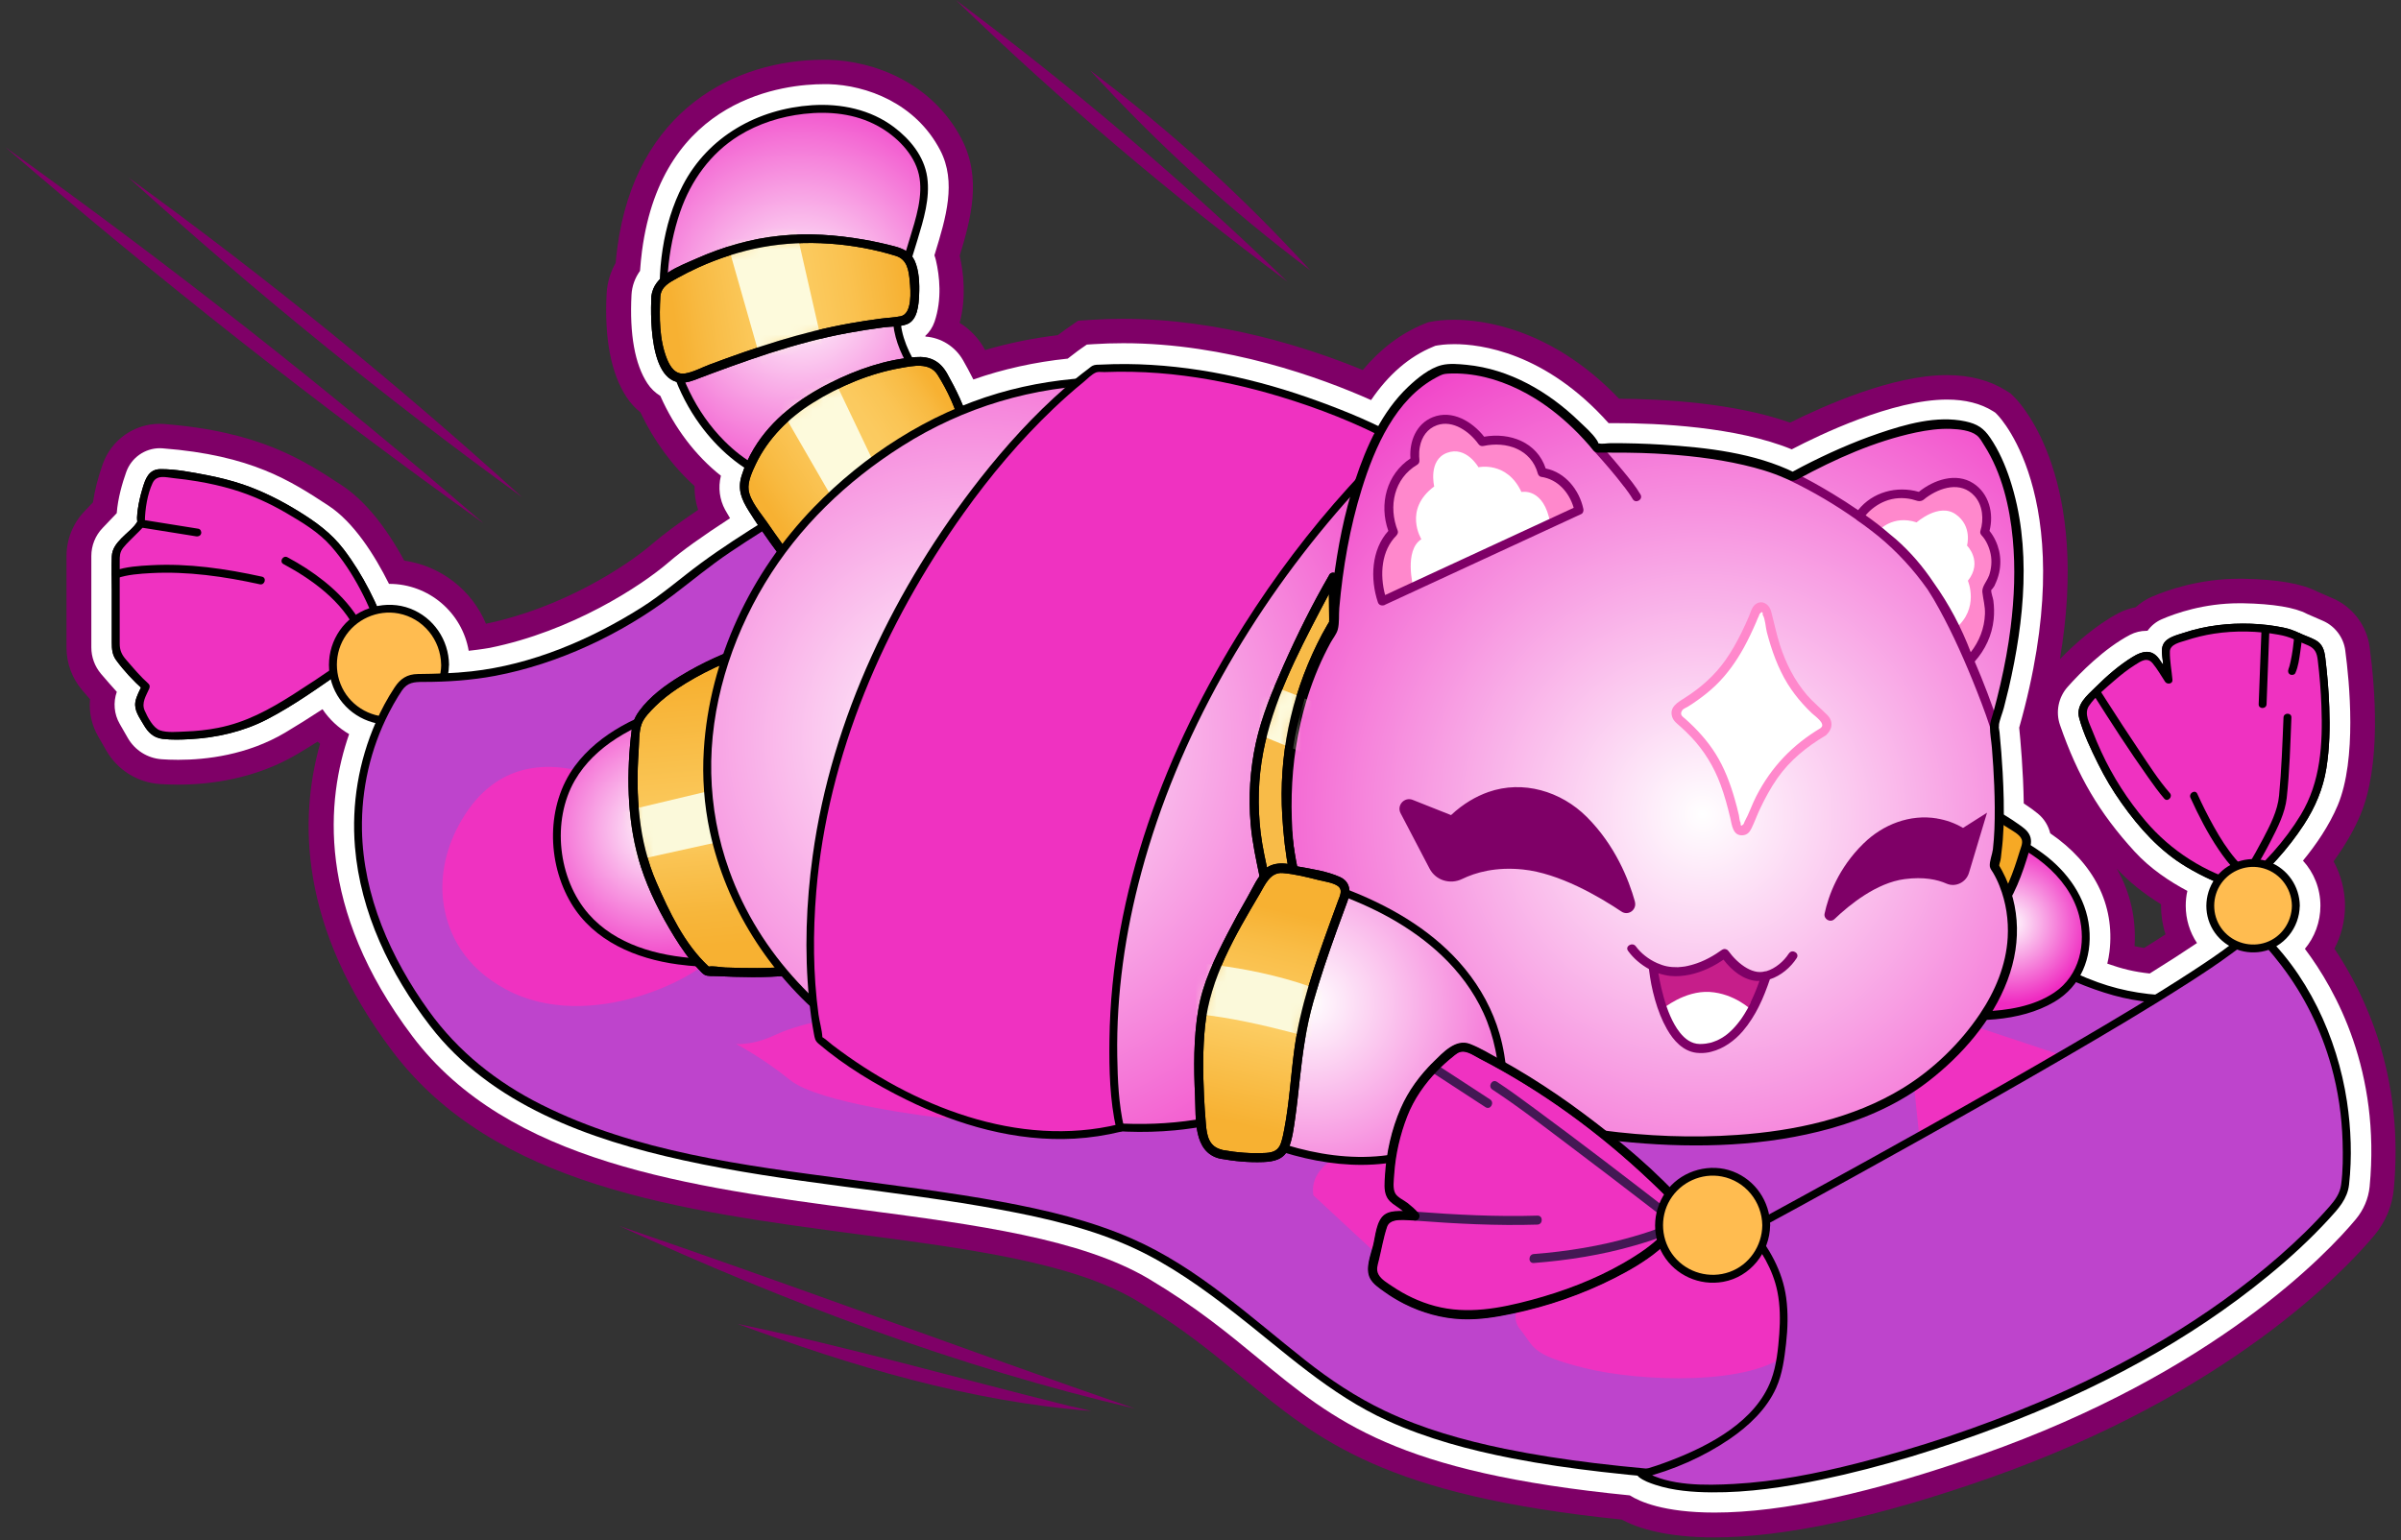 <svg width="226" height="145" viewBox="0 0 226 145" fill="none" xmlns="http://www.w3.org/2000/svg">
<rect x="0" y="0" width="226" height="145" fill="#333333" stroke="none"/>
<g clipPath="url(#clip0_933_1076)">
<path d="M219.736 89.312C220.384 88.08 220.729 86.694 220.729 85.284C220.729 83.874 220.354 82.369 219.652 81.102C220.729 79.621 221.58 78.151 222.181 76.718C224.15 72.018 223.567 64.808 223.049 60.929C222.781 58.907 221.449 57.146 219.575 56.337L218.153 55.718C216.678 54.951 214.381 54.552 211.116 54.493H210.782C207.041 54.493 204.024 55.551 202.561 56.182C201.996 56.426 201.478 56.765 201.026 57.176C200.473 57.277 199.938 57.461 199.438 57.717C197.272 58.847 195.268 60.656 193.893 62.06C196.731 45.325 190.467 38.276 189.646 37.437L189.259 37.05L188.795 36.759C187.272 35.807 185.404 35.319 183.245 35.319C178.182 35.319 171.787 38.151 168.497 39.793C163.221 37.919 156.403 37.568 152.4 37.544C146.011 30.852 139.461 30.108 136.879 30.108C135.85 30.108 135.16 30.215 134.904 30.257L134.422 30.346L133.97 30.53C131.84 31.411 129.931 32.856 128.271 34.843C123.25 32.773 114.838 30.019 105.689 30.019C104.713 30.019 103.726 30.049 102.75 30.114L101.483 30.197L100.442 30.917C100.442 30.917 100.109 31.149 99.567 31.559C97.224 31.839 94.927 32.309 92.726 32.958C92.69 32.898 92.655 32.839 92.625 32.779C92.06 31.791 91.269 30.977 90.329 30.399C90.965 28.014 90.703 25.688 90.335 24.076C91.382 20.631 92.429 16.77 90.513 13.088C87.735 7.758 82.238 5.741 77.991 5.628H77.515C69.258 5.628 59.823 10.28 58.103 23.362C58.044 23.826 57.99 24.29 57.949 24.76C57.443 25.646 57.151 26.64 57.098 27.663C56.884 31.887 57.514 35.159 58.966 37.378C59.329 37.931 59.763 38.413 60.275 38.817C61.548 41.506 63.291 43.88 65.379 45.766C65.361 46.527 65.474 47.288 65.712 48.008C63.868 49.252 62.422 50.328 61.405 51.203C58.972 53.303 52.934 57.241 45.742 58.728C44.409 55.557 41.506 53.291 38.05 52.785C36.235 49.454 34.266 47.074 32.166 45.694C28.537 43.315 24.427 40.614 15.36 39.918L15.021 39.906C12.63 39.906 10.488 41.417 9.679 43.678C9.221 44.962 8.912 46.182 8.751 47.3L7.96 48.133C6.859 49.281 6.259 50.786 6.259 52.375V60.977C6.259 62.434 6.776 63.85 7.728 64.975C7.99 65.284 8.24 65.57 8.472 65.837C8.364 67.045 8.62 68.264 9.239 69.335L10 70.662C11.047 72.488 12.927 73.672 15.027 73.821C15.485 73.85 16.068 73.88 16.747 73.88C19.662 73.88 23.974 73.38 27.984 71.001C28.597 70.638 29.233 70.245 29.894 69.829C29.971 69.9 30.048 69.966 30.126 70.037C28.157 77.015 28.085 87.265 36.961 99.008C46.533 111.68 64.052 114 80.995 116.242C91.281 117.605 100.989 118.89 106.962 122.447C111.239 124.993 114.142 127.391 116.95 129.717C124.16 135.672 130.401 140.817 152.65 143.078C154.178 143.905 156.855 144.756 161.359 144.756C168.01 144.756 176.731 142.87 187.278 139.158C209.771 131.234 220.675 119.675 223.489 116.32C224.536 115.064 225.167 113.565 225.322 111.965C226.327 101.364 222.615 93.607 219.724 89.312H219.736ZM203.846 87.967C203.227 88.372 202.549 88.8 201.817 89.258C201.508 89.21 201.211 89.151 200.919 89.085C201.086 86.468 200.509 83.999 199.247 81.786C200.384 83.018 201.782 84.142 203.412 85.141C203.412 85.189 203.412 85.237 203.412 85.278C203.412 86.2 203.554 87.105 203.834 87.967H203.846Z" fill="#7F0067"/>
<path d="M216.934 89.365C217.874 88.247 218.415 86.813 218.415 85.284C218.415 83.666 217.808 82.167 216.773 81.037C217.992 79.555 219.23 77.759 220.045 75.826C221.865 71.483 221.145 64.172 220.753 61.233C220.592 60.013 219.783 58.948 218.653 58.455L217.148 57.8C216.041 57.2 213.971 56.854 211.098 56.801H210.782C207.457 56.801 204.78 57.741 203.483 58.306C202.93 58.544 202.472 58.931 202.139 59.395C202.103 59.395 202.067 59.395 202.032 59.395C201.508 59.395 200.979 59.526 200.515 59.763C198.064 61.042 195.773 63.38 194.631 64.665C193.751 65.647 193.471 67.033 193.905 68.27C195.577 73.101 197.606 76.551 200.919 80.174C202.394 81.786 204.221 83 205.892 83.886C205.785 84.338 205.738 84.808 205.738 85.284C205.738 86.563 206.118 87.777 206.797 88.794C205.601 89.603 204.114 90.561 202.347 91.662C201.621 91.584 200.943 91.471 200.3 91.317C199.7 91.174 199.045 90.977 198.355 90.734C198.444 90.365 198.516 89.984 198.563 89.591C199.081 85.189 197.106 81.281 192.983 78.461C192.811 77.747 192.412 77.093 191.817 76.605C191.448 76.301 191.008 75.98 190.491 75.647C190.449 72.601 190.175 69.639 190.062 68.514C196.005 47.532 188.343 39.394 188.01 39.055L187.82 38.859L187.588 38.71C186.433 37.99 184.982 37.622 183.263 37.622C178.153 37.622 171.258 40.947 168.652 42.309C163.471 40.18 156.082 39.84 151.96 39.84C151.763 39.84 151.579 39.84 151.412 39.84C145.445 33.148 139.324 32.404 136.903 32.404C136.01 32.404 135.445 32.499 135.344 32.517L135.106 32.559L134.88 32.654C132.655 33.57 130.698 35.254 129.056 37.669C124.345 35.569 115.463 32.315 105.719 32.315C104.785 32.315 103.845 32.345 102.934 32.404L102.298 32.446L101.774 32.809C101.774 32.809 101.281 33.148 100.501 33.767C97.408 34.088 94.433 34.748 91.62 35.73C91.275 35.04 90.93 34.409 90.644 33.909C89.906 32.624 88.574 31.792 87.116 31.691C87.11 31.673 87.098 31.649 87.093 31.631C87.485 31.274 87.788 30.816 87.967 30.293C88.687 28.169 88.437 25.98 88.098 24.516C88.062 24.355 88.009 24.195 87.955 24.04L88.02 23.826C89.026 20.536 90.061 17.139 88.496 14.141C86.182 9.703 81.554 8.02 77.997 7.925H77.544C74.017 7.925 62.345 9.055 60.429 23.642C60.352 24.254 60.287 24.879 60.245 25.504C59.769 26.164 59.484 26.943 59.442 27.764C59.252 31.488 59.757 34.296 60.935 36.093C61.25 36.575 61.667 36.979 62.155 37.276C63.493 40.304 65.468 42.904 67.86 44.796C67.86 44.808 67.854 44.826 67.848 44.838C67.586 45.908 67.729 47.033 68.252 47.996C68.383 48.234 68.538 48.502 68.716 48.794C66.123 50.477 64.183 51.863 62.94 52.94C60.322 55.195 53.82 59.436 46.099 61.001C46.087 61.001 45.331 61.144 44.117 61.275C43.505 57.699 40.382 54.975 36.634 54.975H36.616C35.248 52.238 33.302 49.18 30.929 47.616C27.365 45.278 23.689 42.863 15.307 42.214L15.051 42.202C13.635 42.202 12.368 43.095 11.886 44.433C11.511 45.48 11.095 46.92 10.988 48.318L9.655 49.716C8.971 50.43 8.597 51.37 8.597 52.357V60.959C8.597 61.869 8.918 62.75 9.513 63.452C10.078 64.112 10.572 64.677 10.994 65.141C10.643 66.135 10.738 67.241 11.268 68.157L12.029 69.484C12.695 70.644 13.885 71.394 15.218 71.489C15.634 71.519 16.163 71.542 16.776 71.542C19.4 71.542 23.273 71.096 26.836 68.984C27.93 68.336 29.108 67.592 30.358 66.777C31 67.735 31.857 68.538 32.862 69.121C30.732 75.237 29.715 85.516 38.835 97.593C47.824 109.496 64.855 111.751 81.328 113.928C91.852 115.32 101.798 116.635 108.175 120.436C112.595 123.072 115.57 125.529 118.449 127.902C125.695 133.887 131.448 138.634 153.411 140.8C154.309 141.377 156.606 142.418 161.389 142.418C167.784 142.418 176.243 140.58 186.541 136.951C208.48 129.223 219.034 118.051 221.74 114.809C222.484 113.916 222.936 112.852 223.049 111.721C224.078 100.9 219.932 93.291 216.951 89.335L216.934 89.365Z" fill="white"/>
<path d="M36.193 59.853C36.193 59.853 33.427 52.06 29.644 49.573C25.979 47.17 22.743 45.135 15.116 44.546C14.646 44.511 14.212 44.796 14.052 45.236C13.707 46.2 13.189 47.913 13.266 49.294L11.309 51.34C11.041 51.62 10.893 51.994 10.893 52.381V60.983C10.893 61.352 11.024 61.703 11.256 61.977C11.868 62.696 13.094 64.112 13.713 64.648L13.189 65.849C13.022 66.23 13.046 66.664 13.254 67.027L14.016 68.354C14.296 68.842 14.801 69.163 15.36 69.204C17.24 69.341 21.702 69.353 25.628 67.021C30.768 63.969 36.188 59.847 36.188 59.847L36.193 59.853Z" fill="#EF32C1"/>
<path d="M36.556 59.752C35.551 56.926 34.165 54.094 32.339 51.709C31.155 50.168 29.721 49.139 28.079 48.127C26.437 47.116 24.694 46.236 22.856 45.611C21.756 45.242 20.625 44.957 19.483 44.737C18.079 44.469 16.55 44.166 15.117 44.172C13.986 44.172 13.677 45.105 13.403 46.033C13.219 46.658 13.064 47.295 12.975 47.937C12.939 48.199 12.909 48.467 12.898 48.734C12.898 48.788 12.909 49.198 12.945 49.056C12.957 49.014 12.969 49.038 12.927 49.115C12.594 49.692 11.874 50.216 11.416 50.697C10.958 51.179 10.56 51.655 10.524 52.387C10.476 53.446 10.524 54.523 10.524 55.581V60.501C10.524 61.114 10.56 61.643 10.94 62.167C11.654 63.143 12.558 64.112 13.457 64.915L13.397 64.463C13.171 64.975 12.838 65.528 12.743 66.087C12.606 66.896 13.141 67.575 13.522 68.241C13.939 68.961 14.45 69.472 15.319 69.573C16.187 69.674 17.05 69.645 17.901 69.597C20.399 69.46 22.898 68.889 25.128 67.735C27.675 66.415 30.06 64.695 32.41 63.059C33.754 62.119 35.087 61.167 36.39 60.174C36.765 59.889 36.396 59.24 36.015 59.532C33.29 61.602 30.465 63.559 27.579 65.397C25.349 66.813 23.148 68.021 20.524 68.532C19.507 68.735 18.478 68.842 17.442 68.877C16.717 68.901 15.765 69.008 15.063 68.77C14.409 68.544 13.885 67.509 13.617 66.902C13.296 66.171 13.754 65.51 14.046 64.838C14.111 64.689 14.117 64.505 13.986 64.386C13.213 63.696 12.535 62.887 11.857 62.102C11.44 61.62 11.268 61.209 11.268 60.602V52.857C11.268 52.375 11.262 52 11.595 51.578C11.952 51.126 12.41 50.727 12.808 50.311C13.207 49.894 13.623 49.633 13.635 49.067C13.659 47.913 13.867 46.551 14.361 45.486C14.742 44.665 15.604 44.945 16.354 45.022C17.103 45.099 17.865 45.201 18.608 45.326C19.733 45.516 20.845 45.766 21.934 46.093C23.701 46.622 25.372 47.384 26.961 48.312C28.472 49.198 30.001 50.108 31.167 51.435C33.273 53.833 34.778 56.956 35.843 59.948C36.003 60.394 36.723 60.204 36.562 59.752H36.556Z" fill="black"/>
<path d="M36.193 59.853C36.193 59.853 33.427 52.06 29.644 49.573C25.979 47.17 22.743 45.135 15.116 44.546C14.646 44.511 14.212 44.796 14.052 45.236C13.707 46.2 13.189 47.913 13.266 49.294L11.309 51.34C11.041 51.62 10.893 51.994 10.893 52.381V60.983C10.893 61.352 11.024 61.703 11.256 61.977C11.868 62.696 13.094 64.112 13.713 64.648L13.189 65.849C13.022 66.23 13.046 66.664 13.254 67.027L14.016 68.354C14.296 68.842 14.801 69.163 15.36 69.204C17.24 69.341 21.702 69.353 25.628 67.021C30.768 63.969 36.188 59.847 36.188 59.847L36.193 59.853Z" fill="#EF32C1"/>
<path d="M36.556 59.752C35.551 56.926 34.165 54.094 32.339 51.709C31.155 50.168 29.721 49.139 28.079 48.127C26.437 47.116 24.694 46.236 22.856 45.611C21.756 45.242 20.625 44.957 19.483 44.737C18.079 44.469 16.55 44.166 15.117 44.172C13.986 44.172 13.677 45.105 13.403 46.033C13.219 46.658 13.064 47.295 12.975 47.937C12.939 48.199 12.909 48.467 12.898 48.734C12.898 48.788 12.909 49.198 12.945 49.056C12.957 49.014 12.969 49.038 12.927 49.115C12.594 49.692 11.874 50.216 11.416 50.697C10.958 51.179 10.56 51.655 10.524 52.387C10.476 53.446 10.524 54.523 10.524 55.581V60.501C10.524 61.114 10.56 61.643 10.94 62.167C11.654 63.143 12.558 64.112 13.457 64.915L13.397 64.463C13.171 64.975 12.838 65.528 12.743 66.087C12.606 66.896 13.141 67.575 13.522 68.241C13.939 68.961 14.45 69.472 15.319 69.573C16.187 69.674 17.05 69.645 17.901 69.597C20.399 69.46 22.898 68.889 25.128 67.735C27.675 66.415 30.06 64.695 32.41 63.059C33.754 62.119 35.087 61.167 36.39 60.174C36.765 59.889 36.396 59.24 36.015 59.532C33.29 61.602 30.465 63.559 27.579 65.397C25.349 66.813 23.148 68.021 20.524 68.532C19.507 68.735 18.478 68.842 17.442 68.877C16.717 68.901 15.765 69.008 15.063 68.77C14.409 68.544 13.885 67.509 13.617 66.902C13.296 66.171 13.754 65.51 14.046 64.838C14.111 64.689 14.117 64.505 13.986 64.386C13.213 63.696 12.535 62.887 11.857 62.102C11.44 61.62 11.268 61.209 11.268 60.602V52.857C11.268 52.375 11.262 52 11.595 51.578C11.952 51.126 12.41 50.727 12.808 50.311C13.207 49.894 13.623 49.633 13.635 49.067C13.659 47.913 13.867 46.551 14.361 45.486C14.742 44.665 15.604 44.945 16.354 45.022C17.103 45.099 17.865 45.201 18.608 45.326C19.733 45.516 20.845 45.766 21.934 46.093C23.701 46.622 25.372 47.384 26.961 48.312C28.472 49.198 30.001 50.108 31.167 51.435C33.273 53.833 34.778 56.956 35.843 59.948C36.003 60.394 36.723 60.204 36.562 59.752H36.556Z" fill="black"/>
<path d="M34.105 59.853C34.105 59.853 33.035 56.07 26.878 52.792L34.105 59.853Z" fill="#EF32C1"/>
<path d="M34.462 59.752C34.302 59.199 33.998 58.67 33.695 58.194C32.856 56.855 31.732 55.701 30.5 54.719C29.43 53.863 28.27 53.119 27.056 52.471C26.634 52.245 26.259 52.887 26.681 53.113C29.4 54.571 32.243 56.635 33.57 59.52C33.647 59.687 33.624 59.633 33.695 59.818C33.713 59.859 33.725 59.907 33.737 59.949C33.867 60.407 34.587 60.21 34.456 59.752H34.462Z" fill="black"/>
<path d="M13.165 49.651C14.712 49.901 16.265 50.145 17.811 50.395C18.031 50.43 18.252 50.466 18.472 50.502C18.674 50.532 18.87 50.448 18.93 50.24C18.983 50.062 18.87 49.812 18.668 49.782C17.121 49.532 15.569 49.288 14.022 49.038C13.802 49.003 13.582 48.967 13.361 48.931C13.159 48.901 12.963 48.985 12.903 49.193C12.85 49.371 12.963 49.621 13.165 49.651Z" fill="black"/>
<path d="M10.893 54.089C10.893 54.089 15.188 52.566 24.563 54.654L10.893 54.089Z" fill="#EF32C1"/>
<path d="M10.994 54.451C12.005 54.094 13.153 54.023 14.212 53.963C17.651 53.779 21.113 54.279 24.462 55.016C24.926 55.117 25.128 54.404 24.659 54.297C21.244 53.547 17.716 53.029 14.212 53.22C13.094 53.279 11.868 53.357 10.798 53.731C10.351 53.886 10.542 54.606 10.994 54.451Z" fill="black"/>
<path d="M36.622 67.872C39.539 67.872 41.904 65.507 41.904 62.589C41.904 59.672 39.539 57.307 36.622 57.307C33.704 57.307 31.339 59.672 31.339 62.589C31.339 65.507 33.704 67.872 36.622 67.872Z" fill="#FFBC50"/>
<path d="M41.53 62.589C41.5 64.636 40.233 66.516 38.282 67.212C36.33 67.908 34.135 67.295 32.82 65.707C31.506 64.118 31.351 61.828 32.398 60.073C33.445 58.318 35.527 57.378 37.526 57.765C39.84 58.211 41.488 60.251 41.524 62.589C41.53 63.065 42.273 63.071 42.267 62.589C42.238 60.245 40.804 58.139 38.609 57.301C36.414 56.462 33.76 57.152 32.249 59.002C30.738 60.852 30.542 63.452 31.756 65.48C32.969 67.509 35.343 68.562 37.651 68.146C40.322 67.664 42.226 65.266 42.261 62.589C42.267 62.113 41.524 62.107 41.518 62.589H41.53Z" fill="black"/>
<path d="M212.978 92.638C212.978 92.638 206.428 95.148 199.759 93.566C193.096 91.983 185.19 85.999 185.19 85.999L75.617 47.253C75.617 47.253 67.711 51.888 64.433 54.707C61.155 57.533 54.302 61.709 46.509 63.292C46.509 63.292 43.231 63.916 39.156 63.845C38.567 63.833 38.014 64.119 37.681 64.6C35.492 67.753 28.513 80.139 40.655 96.219C54.778 114.916 92.559 108.474 109.335 118.474C126.111 128.468 123.399 136.547 159.657 139.033L199.985 113.78L212.978 92.638Z" fill="#BE44CC"/>
<path d="M212.876 92.281C208.028 94.119 202.329 94.244 197.469 92.489C194.667 91.472 192.014 90.026 189.485 88.461C188.111 87.611 186.832 86.54 185.44 85.731C185.006 85.481 184.476 85.356 184.006 85.189L179.979 83.762C175.095 82.037 170.217 80.311 165.333 78.58C158.545 76.183 151.757 73.779 144.97 71.382C137.432 68.717 129.895 66.052 122.358 63.387C115.213 60.858 108.074 58.336 100.93 55.808C95.409 53.856 89.888 51.905 84.362 49.948C81.596 48.972 78.835 47.991 76.069 47.015C75.938 46.968 75.76 46.873 75.617 46.878C75.284 46.896 74.879 47.253 74.612 47.414C73.803 47.896 73.005 48.383 72.208 48.883C70.079 50.21 67.955 51.566 65.938 53.053C64.064 54.434 62.345 55.962 60.37 57.206C55.569 60.234 50.043 62.59 44.367 63.214C42.69 63.399 41.018 63.446 39.329 63.464C38.323 63.476 37.681 63.904 37.139 64.731C36.455 65.766 35.866 66.867 35.373 68.003C33.76 71.68 33.082 75.725 33.41 79.728C33.921 85.927 36.729 91.715 40.483 96.594C46.194 104.012 55.48 107.308 64.308 109.247C74.195 111.418 84.332 112.061 94.273 113.917C98.532 114.714 102.845 115.713 106.795 117.552C110.145 119.11 113.238 121.317 116.141 123.578C120.841 127.23 125.142 131.3 130.627 133.78C134.345 135.464 138.313 136.529 142.31 137.308C145.106 137.855 147.932 138.26 150.764 138.587C152.429 138.783 154.095 138.944 155.761 139.093C156.671 139.17 157.575 139.241 158.485 139.313C158.896 139.342 159.461 139.485 159.848 139.337C160.187 139.212 160.52 138.914 160.823 138.724L163.209 137.231C165.815 135.601 168.42 133.965 171.026 132.335C177.599 128.218 184.173 124.101 190.746 119.985C193.126 118.497 195.5 117.01 197.879 115.517C198.635 115.047 199.795 114.583 200.354 113.863C200.848 113.227 201.222 112.447 201.645 111.763C202.484 110.395 203.322 109.027 204.167 107.659C206.196 104.363 208.218 101.061 210.247 97.766C211.264 96.112 212.282 94.458 213.293 92.804C213.543 92.394 212.9 92.019 212.65 92.429C209.581 97.426 206.511 102.423 203.441 107.421C202.198 109.443 200.913 111.448 199.706 113.5C199.592 113.697 199.926 113.369 199.706 113.5C199.551 113.59 199.402 113.691 199.247 113.786L197.278 115.017C191.639 118.545 186.005 122.079 180.366 125.606C174.506 129.277 168.646 132.947 162.787 136.612L160.449 138.075C160.175 138.248 159.794 138.605 159.473 138.688C159.538 138.67 159.11 138.599 159.146 138.611C158.717 138.545 158.259 138.545 157.825 138.516C156.879 138.444 155.927 138.367 154.982 138.278C153.34 138.129 151.704 137.956 150.074 137.76C147.248 137.415 144.434 136.987 141.65 136.416C137.777 135.618 133.928 134.536 130.347 132.834C127.664 131.555 125.195 129.919 122.869 128.081C117.664 123.976 112.691 119.312 106.545 116.624C102.637 114.91 98.449 113.929 94.267 113.155C89.454 112.269 84.6 111.674 79.751 111.026C70.037 109.729 59.817 108.462 50.953 104.006C46.753 101.9 43.112 99.009 40.364 95.184C36.776 90.198 34.183 84.351 34.07 78.134C34.004 74.321 34.867 70.502 36.61 67.111C36.884 66.581 37.169 66.064 37.484 65.558C37.597 65.374 37.717 65.183 37.841 65.005C38.359 64.255 38.972 64.208 39.828 64.208C42.083 64.208 44.385 64.053 46.604 63.636C52.559 62.512 58.484 59.716 63.309 56.069C65.117 54.701 66.836 53.262 68.722 51.995C70.608 50.727 72.535 49.52 74.487 48.348C74.754 48.187 75.623 47.86 75.778 47.575C75.665 47.783 75.468 47.467 75.593 47.628C75.694 47.753 76.17 47.83 76.319 47.884L79.775 49.103C84.32 50.709 88.871 52.322 93.416 53.928C99.99 56.254 106.563 58.574 113.137 60.9C120.591 63.535 128.045 66.171 135.499 68.806L157.07 76.433C162.852 78.479 168.634 80.525 174.423 82.566C177.653 83.708 180.889 84.85 184.119 85.993C184.393 86.088 184.679 86.171 184.94 86.284C184.988 86.302 185.035 86.314 185.077 86.332C184.976 86.278 185.012 86.314 185.089 86.367C185.262 86.48 185.428 86.611 185.595 86.736C189.628 89.633 194.125 92.376 198.944 93.72C203.43 94.969 208.706 94.63 213.067 92.971C213.507 92.804 213.317 92.084 212.87 92.251L212.876 92.281Z" fill="black"/>
<path d="M63.083 76.849C63.083 76.849 49.489 65.814 43.136 77.783C41.91 80.097 41.351 82.739 41.785 85.321C42.226 87.902 43.648 91.014 47.603 93.149C55.51 97.415 66.188 91.936 67.598 89.509L63.077 76.855L63.083 76.849Z" fill="#EF32C1"/>
<path d="M80.305 95.601C80.305 95.601 75.867 96.106 73.083 97.397C72.262 97.778 71.405 98.093 70.507 98.224C70.084 98.29 69.656 98.325 69.293 98.307C69.293 98.307 71.72 99.551 74.374 101.698C77.027 103.846 87.527 105.166 88.776 105.256C91.263 105.434 96.855 105.256 96.855 105.256L80.305 95.595V95.601Z" fill="#EF32C1"/>
<path d="M127.634 108.028C127.634 108.028 123.113 109.437 123.625 112.549L130.627 119.045L139.609 117.088L138.426 109.503L129.181 102.894L127.64 108.034L127.634 108.028Z" fill="#EF32C1"/>
<path d="M143.815 121.526C143.815 121.526 141.757 123.56 143.107 125.196C144.464 126.832 143.952 127.51 149.152 128.813C154.345 130.11 165.023 130.509 168.414 127.29L169.824 116.166L154.5 115.678L143.815 121.532V121.526Z" fill="#EF32C1"/>
<path d="M147.688 121.133C147.688 121.133 150.097 121.585 150.323 122.489C150.55 123.394 149.949 124.185 149.949 124.185C149.949 124.185 152.358 125.315 153.566 122.662C154.773 120.009 152.019 118.504 152.019 118.504L147.688 121.139V121.133Z" fill="#EF32C1"/>
<path d="M179.58 96.618L180.859 108.968L196.017 100.008L182.745 95.6L179.58 96.618Z" fill="#EF32C1"/>
<path d="M154.5 138.79C154.5 138.79 166.023 135.928 167.379 128.849C168.735 121.77 167.23 118.986 164.666 115.743C164.666 115.743 210.681 90.895 212.032 87.427C212.032 87.427 222.228 95.672 220.723 111.526C220.658 112.198 220.378 112.829 219.944 113.346C217.368 116.422 207.189 127.237 185.749 134.792C160.52 143.68 154.5 138.784 154.5 138.784V138.79Z" fill="#BE44CC"/>
<path d="M154.601 139.152C157.48 138.432 160.371 137.159 162.816 135.488C164.613 134.256 166.285 132.686 167.189 130.669C167.772 129.366 167.956 127.921 168.117 126.517C168.277 125.113 168.325 123.626 168.129 122.192C167.778 119.616 166.511 117.504 164.928 115.493L164.851 116.076C166.392 115.243 167.932 114.405 169.473 113.56C173.191 111.525 176.903 109.473 180.604 107.403C185.16 104.857 189.699 102.281 194.215 99.657C198.2 97.337 202.174 94.993 206.059 92.501C207.421 91.626 208.778 90.734 210.074 89.77C210.8 89.229 211.669 88.652 212.198 87.896C212.282 87.777 212.341 87.67 212.395 87.539L211.776 87.706C212.888 88.61 213.846 89.746 214.715 90.877C216.886 93.708 218.486 96.963 219.444 100.401C220.087 102.709 220.432 105.095 220.503 107.492C220.539 108.831 220.545 110.217 220.366 111.543C220.253 112.37 219.807 112.983 219.277 113.59C217.82 115.261 216.214 116.808 214.548 118.266C207.867 124.107 200.033 128.599 191.883 132.049C186.356 134.387 180.615 136.309 174.803 137.778C171.008 138.742 167.129 139.509 163.215 139.723C160.52 139.872 157.123 139.926 154.785 138.539C154.744 138.516 154.637 138.426 154.773 138.539C154.404 138.242 153.875 138.766 154.25 139.063C154.696 139.426 155.279 139.628 155.814 139.807C157.504 140.36 159.336 140.503 161.103 140.515C164.583 140.544 168.063 140.021 171.46 139.313C177.159 138.123 182.763 136.368 188.2 134.316C197.284 130.883 206.029 126.267 213.555 120.08C215.559 118.432 217.481 116.671 219.236 114.756C220.104 113.81 220.961 112.882 221.11 111.543C221.401 108.95 221.3 106.278 220.913 103.703C220.009 97.688 217.16 91.484 212.549 87.385C212.472 87.313 212.389 87.242 212.311 87.177C212.079 86.986 211.8 87.069 211.693 87.343C211.734 87.248 211.55 87.545 211.568 87.528C211.467 87.658 211.348 87.777 211.229 87.89C210.884 88.224 210.503 88.533 210.122 88.824C208.938 89.74 207.683 90.573 206.428 91.394C202.698 93.827 198.861 96.1 195.018 98.349C190.568 100.954 186.082 103.5 181.585 106.023C177.772 108.158 173.947 110.282 170.11 112.382C168.86 113.066 167.617 113.75 166.368 114.429C165.791 114.744 165.113 115.011 164.583 115.398C164.559 115.416 164.53 115.428 164.5 115.44C164.268 115.565 164.286 115.844 164.422 116.023C165.749 117.7 166.873 119.491 167.302 121.615C167.564 122.918 167.575 124.262 167.48 125.583C167.373 127.034 167.218 128.587 166.701 129.961C165.255 133.804 160.99 136.071 157.379 137.469C156.415 137.843 155.422 138.194 154.416 138.444C153.952 138.557 154.149 139.277 154.613 139.164L154.601 139.152Z" fill="black"/>
<path d="M211.056 83.518C211.056 83.518 205.785 82.085 202.621 78.622C199.61 75.327 197.695 72.168 196.089 67.522C195.934 67.07 196.035 66.57 196.356 66.213C197.302 65.16 199.426 62.947 201.591 61.823C202.043 61.59 202.597 61.739 202.882 62.162L204.138 64.018L203.888 61.299C203.852 60.93 204.06 60.579 204.405 60.431C205.482 59.967 207.981 59.062 211.062 59.116C215.202 59.193 216.107 59.871 216.107 59.871L217.737 60.579C218.129 60.752 218.409 61.115 218.463 61.537C218.76 63.786 219.551 71.025 217.915 74.934C215.958 79.604 211.062 83.518 211.062 83.518H211.056Z" fill="#EF32C1"/>
<path d="M211.157 83.155C207.57 82.174 204.352 80.127 201.954 77.301C200.277 75.32 198.873 73.137 197.784 70.775C197.493 70.145 197.225 69.508 196.975 68.866C196.695 68.14 196.142 67.206 196.618 66.48C197.213 65.582 198.23 64.773 199.033 64.071C199.64 63.541 200.277 63.042 200.961 62.608C201.532 62.245 202.109 61.834 202.626 62.459C203.067 62.988 203.418 63.625 203.798 64.196C203.989 64.475 204.53 64.404 204.488 64.005C204.411 63.137 204.233 62.227 204.245 61.352C204.256 60.662 205.19 60.484 205.75 60.305C206.612 60.02 207.505 59.8 208.409 59.663C210.39 59.359 212.514 59.401 214.489 59.764C214.988 59.853 215.464 59.984 215.916 60.192C216.368 60.401 216.832 60.579 217.285 60.781C217.921 61.073 218.088 61.501 218.165 62.161C218.338 63.595 218.457 65.041 218.51 66.486C218.641 70.044 218.451 73.595 216.571 76.712C215.083 79.175 213.037 81.442 210.788 83.25C210.414 83.548 210.943 84.071 211.312 83.774C213.442 82.061 215.363 79.937 216.856 77.652C217.921 76.016 218.665 74.279 218.974 72.346C219.283 70.412 219.319 68.509 219.248 66.587C219.194 65.029 219.063 63.476 218.873 61.929C218.784 61.204 218.605 60.609 217.909 60.246C217.439 60.002 216.922 59.835 216.44 59.609C215.958 59.383 215.47 59.199 214.935 59.092C212.948 58.681 210.794 58.61 208.79 58.86C207.689 58.996 206.6 59.234 205.547 59.586C204.905 59.8 203.953 60.002 203.626 60.662C203.382 61.15 203.537 61.769 203.584 62.286C203.638 62.857 203.685 63.428 203.739 64.005L204.429 63.815C204.03 63.226 203.65 62.625 203.233 62.048C202.543 61.09 201.669 61.287 200.77 61.834C199.485 62.619 198.331 63.625 197.266 64.684C196.457 65.487 195.363 66.343 195.708 67.611C196.101 69.068 196.802 70.525 197.469 71.876C198.135 73.226 198.855 74.428 199.694 75.612C201.365 77.974 203.281 80.109 205.773 81.608C207.368 82.566 209.141 83.375 210.937 83.869C211.401 83.994 211.597 83.28 211.133 83.149L211.157 83.155Z" fill="black"/>
<path d="M211.056 83.518C211.056 83.518 205.785 82.085 202.621 78.622C199.61 75.327 197.695 72.168 196.089 67.522C195.934 67.07 196.035 66.57 196.356 66.213C197.302 65.16 199.426 62.947 201.591 61.823C202.043 61.59 202.597 61.739 202.882 62.162L204.138 64.018L203.888 61.299C203.852 60.93 204.06 60.579 204.405 60.431C205.482 59.967 207.981 59.062 211.062 59.116C215.202 59.193 216.107 59.871 216.107 59.871L217.737 60.579C218.129 60.752 218.409 61.115 218.463 61.537C218.76 63.786 219.551 71.025 217.915 74.934C215.958 79.604 211.062 83.518 211.062 83.518H211.056Z" fill="#EF32C1"/>
<path d="M211.157 83.155C207.57 82.174 204.352 80.127 201.954 77.301C200.277 75.32 198.873 73.137 197.784 70.775C197.493 70.145 197.225 69.508 196.975 68.866C196.695 68.14 196.142 67.206 196.618 66.48C197.213 65.582 198.23 64.773 199.033 64.071C199.64 63.541 200.277 63.042 200.961 62.608C201.532 62.245 202.109 61.834 202.626 62.459C203.067 62.988 203.418 63.625 203.798 64.196C203.989 64.475 204.53 64.404 204.488 64.005C204.411 63.137 204.233 62.227 204.245 61.352C204.256 60.662 205.19 60.484 205.75 60.305C206.612 60.02 207.505 59.8 208.409 59.663C210.39 59.359 212.514 59.401 214.489 59.764C214.988 59.853 215.464 59.984 215.916 60.192C216.368 60.401 216.832 60.579 217.285 60.781C217.921 61.073 218.088 61.501 218.165 62.161C218.338 63.595 218.457 65.041 218.51 66.486C218.641 70.044 218.451 73.595 216.571 76.712C215.083 79.175 213.037 81.442 210.788 83.25C210.414 83.548 210.943 84.071 211.312 83.774C213.442 82.061 215.363 79.937 216.856 77.652C217.921 76.016 218.665 74.279 218.974 72.346C219.283 70.412 219.319 68.509 219.248 66.587C219.194 65.029 219.063 63.476 218.873 61.929C218.784 61.204 218.605 60.609 217.909 60.246C217.439 60.002 216.922 59.835 216.44 59.609C215.958 59.383 215.47 59.199 214.935 59.092C212.948 58.681 210.794 58.61 208.79 58.86C207.689 58.996 206.6 59.234 205.547 59.586C204.905 59.8 203.953 60.002 203.626 60.662C203.382 61.15 203.537 61.769 203.584 62.286C203.638 62.857 203.685 63.428 203.739 64.005L204.429 63.815C204.03 63.226 203.65 62.625 203.233 62.048C202.543 61.09 201.669 61.287 200.77 61.834C199.485 62.619 198.331 63.625 197.266 64.684C196.457 65.487 195.363 66.343 195.708 67.611C196.101 69.068 196.802 70.525 197.469 71.876C198.135 73.226 198.855 74.428 199.694 75.612C201.365 77.974 203.281 80.109 205.773 81.608C207.368 82.566 209.141 83.375 210.937 83.869C211.401 83.994 211.597 83.28 211.133 83.149L211.157 83.155Z" fill="black"/>
<path d="M197.338 65.165C197.338 65.165 202.323 73.047 203.977 74.933L197.338 65.165Z" fill="#EF32C1"/>
<path d="M197.017 65.356C198.694 68.009 200.396 70.65 202.21 73.208C202.692 73.886 203.174 74.57 203.715 75.195C204.03 75.558 204.554 75.028 204.239 74.671C203.144 73.416 202.24 71.977 201.312 70.597C200.283 69.068 199.277 67.521 198.284 65.968C198.076 65.641 197.861 65.314 197.653 64.981C197.397 64.576 196.755 64.951 197.011 65.356H197.017Z" fill="black"/>
<path d="M212.87 59.228C212.793 61.292 212.716 63.351 212.638 65.415C212.627 65.713 212.615 66.01 212.603 66.307C212.585 66.783 213.329 66.783 213.346 66.307C213.424 64.243 213.501 62.185 213.578 60.12C213.59 59.823 213.602 59.526 213.614 59.228C213.632 58.752 212.888 58.752 212.87 59.228Z" fill="black"/>
<path d="M216.315 59.96C216.315 59.96 216.065 62.429 215.726 63.178L216.315 59.96Z" fill="#EF32C1"/>
<path d="M215.946 59.96C215.934 60.091 215.916 60.222 215.904 60.352C215.893 60.483 215.875 60.62 215.857 60.751C215.857 60.763 215.839 60.9 215.851 60.816C215.851 60.852 215.839 60.888 215.839 60.918C215.827 61.007 215.815 61.096 215.803 61.185C215.75 61.536 215.696 61.887 215.619 62.232C215.589 62.387 215.553 62.536 215.512 62.684C215.494 62.75 215.476 62.815 215.452 62.875C215.44 62.905 215.429 62.94 215.417 62.97C215.381 63.071 215.434 62.934 215.417 62.988C215.333 63.172 215.363 63.386 215.548 63.499C215.708 63.595 215.976 63.553 216.059 63.369C216.333 62.75 216.422 62.048 216.517 61.388C216.589 60.912 216.648 60.436 216.696 59.96C216.714 59.758 216.511 59.591 216.327 59.591C216.107 59.591 215.976 59.764 215.958 59.96H215.946Z" fill="black"/>
<path d="M210.985 81.971C210.985 81.971 209.063 80.579 206.505 74.927L210.985 81.971Z" fill="#EF32C1"/>
<path d="M211.169 81.65C211.169 81.65 211.258 81.727 211.181 81.655C211.127 81.608 211.074 81.566 211.026 81.519C210.818 81.322 210.628 81.114 210.443 80.9C209.652 79.972 208.992 78.925 208.397 77.86C207.802 76.795 207.308 75.802 206.826 74.743C206.63 74.308 205.988 74.683 206.184 75.118C206.951 76.801 207.796 78.461 208.837 79.996C209.319 80.704 209.837 81.412 210.461 82.006C210.568 82.108 210.675 82.209 210.794 82.292C211.181 82.578 211.55 81.929 211.169 81.65Z" fill="black"/>
<path d="M211.847 81.787C211.847 81.787 214.631 77.307 214.857 75.237C215.084 73.167 215.31 67.557 215.31 67.557" fill="#EF32C1"/>
<path d="M212.169 81.972C212.734 81.061 213.257 80.127 213.745 79.175C214.393 77.914 215.084 76.558 215.244 75.13C215.518 72.62 215.583 70.074 215.684 67.557C215.702 67.081 214.959 67.081 214.941 67.557C214.84 70.002 214.756 72.465 214.524 74.904C214.388 76.344 213.686 77.694 213.025 78.955C212.555 79.854 212.061 80.74 211.526 81.603C211.27 82.013 211.919 82.382 212.169 81.977V81.972Z" fill="black"/>
<path d="M212.073 89.312C214.298 89.312 216.101 87.508 216.101 85.284C216.101 83.06 214.298 81.257 212.073 81.257C209.849 81.257 208.046 83.06 208.046 85.284C208.046 87.508 209.849 89.312 212.073 89.312Z" fill="#FFBC50"/>
<path d="M215.732 85.285C215.708 86.808 214.768 88.206 213.323 88.723C211.877 89.241 210.223 88.789 209.242 87.599C208.26 86.409 208.153 84.714 208.932 83.405C209.712 82.096 211.258 81.4 212.746 81.686C214.471 82.019 215.708 83.536 215.732 85.285C215.738 85.761 216.481 85.767 216.476 85.285C216.452 83.458 215.333 81.817 213.62 81.162C211.907 80.508 209.854 81.049 208.682 82.483C207.511 83.916 207.344 85.951 208.29 87.533C209.236 89.116 211.086 89.931 212.888 89.604C214.965 89.229 216.446 87.361 216.47 85.279C216.476 84.803 215.732 84.797 215.726 85.279L215.732 85.285Z" fill="black"/>
<path d="M91.548 40.675C91.548 40.675 84.094 34.952 84.392 29.526C84.695 24.107 88.306 18.83 86.426 15.219C84.546 11.602 80.781 10.323 77.919 10.252C75.058 10.18 64.439 10.781 62.708 23.958C60.977 37.135 68.96 44.494 74.231 45.41C79.502 46.326 82.893 48.509 82.893 48.509L91.554 40.675H91.548Z" fill="url(#paint0_radial_933_1076)"/>
<path d="M91.733 40.353C91.87 40.46 91.703 40.329 91.661 40.294C91.524 40.181 91.388 40.068 91.251 39.955C90.811 39.58 90.376 39.193 89.96 38.794C88.705 37.599 87.533 36.296 86.575 34.85C85.617 33.405 84.743 31.62 84.76 29.788C84.79 27.331 85.659 24.91 86.361 22.584C86.926 20.704 87.562 18.675 87.277 16.688C86.991 14.701 85.653 13.107 84.16 11.977C81.947 10.305 79.157 9.728 76.426 9.907C71.334 10.246 66.658 12.833 64.266 17.456C62.351 21.15 61.827 25.63 62.196 29.728C62.523 33.399 63.719 37.016 65.908 40.008C67.538 42.233 69.704 44.16 72.28 45.213C73.874 45.862 75.623 46.011 77.271 46.498C78.919 46.986 80.543 47.623 82.06 48.45C82.28 48.569 82.5 48.694 82.714 48.83C82.857 48.92 83.047 48.878 83.166 48.771C86.051 46.159 88.943 43.548 91.828 40.936C92.185 40.615 91.655 40.091 91.304 40.413C88.419 43.024 85.528 45.636 82.643 48.247L83.095 48.188C80.626 46.605 77.604 45.666 74.749 45.124C72.196 44.642 70.031 43.375 68.199 41.537C62.726 36.064 61.572 27.063 64.028 19.93C65.034 17.01 66.884 14.428 69.531 12.786C71.381 11.638 73.511 10.966 75.671 10.722C78.056 10.454 80.489 10.692 82.631 11.864C84.35 12.804 86.051 14.463 86.492 16.433C86.932 18.402 86.2 20.597 85.623 22.494C84.951 24.713 84.225 26.95 84.058 29.282C83.94 30.96 84.445 32.566 85.236 34.029C86.605 36.581 88.705 38.794 90.93 40.627C91.078 40.752 91.233 40.871 91.382 40.99C91.762 41.281 92.131 40.639 91.756 40.347L91.733 40.353Z" fill="black"/>
<path d="M74.903 53.632C74.903 53.632 71.429 49.063 70.269 46.922C70.019 46.458 69.948 45.922 70.073 45.41C70.465 43.81 71.905 40.033 77.003 37.142C81.495 34.589 84.951 34.078 86.712 34.012C87.497 33.983 88.229 34.393 88.621 35.077C89.317 36.291 90.406 38.361 90.829 40.086L74.903 53.632Z" fill="url(#paint1_linear_933_1076)"/>
<path d="M75.272 53.417C74.219 52.031 73.196 50.627 72.214 49.194C71.625 48.337 70.602 47.183 70.465 46.124C70.364 45.345 70.81 44.399 71.138 43.703C72.292 41.276 74.261 39.33 76.527 37.92C79.032 36.356 81.869 35.16 84.784 34.649C85.962 34.44 87.503 34.101 88.253 35.291C89.192 36.778 89.978 38.498 90.418 40.199L90.525 39.788C85.879 43.745 81.227 47.695 76.581 51.651C75.921 52.21 75.26 52.775 74.6 53.334C74.183 53.685 74.784 54.286 75.201 53.935C79.847 49.979 84.499 46.029 89.145 42.073C89.805 41.514 90.466 40.949 91.126 40.389C91.239 40.294 91.269 40.116 91.233 39.979C90.799 38.295 90.007 36.701 89.163 35.19C88.485 33.982 87.527 33.518 86.165 33.625C83.363 33.846 80.65 34.797 78.151 36.047C75.284 37.486 72.637 39.449 70.959 42.239C70.477 43.042 70.079 43.899 69.805 44.791C69.4 46.094 69.805 47.034 70.501 48.141C71.738 50.11 73.13 51.996 74.54 53.846C74.868 54.274 75.599 53.852 75.272 53.417Z" fill="black"/>
<mask id="mask0_933_1076" style="mask-type:luminance" maskUnits="userSpaceOnUse" x="70" y="34" width="21" height="20">
<path d="M74.903 53.632C74.903 53.632 71.429 49.064 70.269 46.922C70.019 46.458 69.948 45.923 70.073 45.411C70.465 43.811 71.905 40.033 77.003 37.142C81.495 34.59 84.951 34.078 86.712 34.013C87.497 33.983 88.229 34.394 88.621 35.078C89.317 36.291 90.406 38.361 90.829 40.087L74.903 53.632Z" fill="white"/>
</mask>
<g mask="url(#mask0_933_1076)">
<path d="M73.398 38.344L79.27 48.51L82.887 44.893L77.461 33.525L73.398 38.344Z" fill="#FDFADC"/>
</g>
<path d="M75.272 53.417C74.219 52.031 73.196 50.627 72.214 49.193C71.625 48.337 70.602 47.183 70.465 46.124C70.364 45.344 70.81 44.398 71.138 43.703C72.292 41.275 74.261 39.33 76.527 37.92C79.032 36.356 81.869 35.16 84.784 34.648C85.962 34.44 87.503 34.101 88.252 35.291C89.192 36.778 89.978 38.497 90.418 40.199L90.525 39.788C85.879 43.744 81.227 47.694 76.581 51.65C75.92 52.209 75.26 52.775 74.6 53.334C74.183 53.685 74.784 54.286 75.201 53.935C79.847 49.979 84.499 46.029 89.145 42.072C89.805 41.513 90.466 40.948 91.126 40.389C91.239 40.294 91.269 40.115 91.233 39.978C90.799 38.295 90.007 36.701 89.163 35.19C88.484 33.982 87.527 33.518 86.165 33.625C83.362 33.845 80.65 34.797 78.151 36.046C75.284 37.486 72.637 39.449 70.959 42.239C70.477 43.042 70.079 43.899 69.805 44.791C69.4 46.094 69.805 47.034 70.501 48.14C71.738 50.109 73.13 51.995 74.54 53.845C74.868 54.274 75.599 53.851 75.272 53.417Z" fill="black"/>
<path d="M61.732 27.895C61.762 27.253 62.113 26.664 62.66 26.331C64.29 25.331 68.098 23.291 72.869 22.678C77.747 22.048 82.541 23.16 84.546 23.719C85.183 23.898 85.677 24.404 85.825 25.052C86.075 26.141 86.319 27.919 85.76 29.561C85.647 29.9 85.349 30.144 84.993 30.18C83.422 30.334 78.669 30.882 74.225 32.238C70.227 33.458 66.569 34.844 64.927 35.486C64.165 35.784 63.297 35.528 62.851 34.844C62.19 33.839 61.53 31.84 61.732 27.895Z" fill="url(#paint2_linear_933_1076)"/>
<path d="M62.155 27.895C62.25 26.967 63.029 26.587 63.755 26.182C64.409 25.819 65.082 25.48 65.76 25.171C67.681 24.302 69.71 23.648 71.786 23.267C75.843 22.524 80.364 22.869 84.308 24.088C85.409 24.427 85.54 25.474 85.635 26.491C85.718 27.378 85.885 29.543 84.784 29.775C84.148 29.906 83.458 29.924 82.809 30.013C81.863 30.138 80.918 30.287 79.978 30.453C75.456 31.257 71.102 32.72 66.807 34.32C66.069 34.594 65.26 35.046 64.481 35.165C63.565 35.302 63.083 34.54 62.785 33.809C62.042 31.971 62.059 29.847 62.155 27.901C62.178 27.354 61.334 27.36 61.31 27.901C61.209 30.12 61.155 37.366 65.284 35.807C70.037 34.011 74.832 32.262 79.841 31.346C80.947 31.144 82.066 30.965 83.184 30.822C83.862 30.733 84.719 30.775 85.361 30.531C86.385 30.144 86.474 28.669 86.515 27.741C86.563 26.741 86.515 25.451 86.087 24.528C85.7 23.707 84.969 23.392 84.142 23.178C83.202 22.934 82.25 22.726 81.292 22.559C78.71 22.113 76.063 21.923 73.446 22.191C70.703 22.47 68.038 23.243 65.522 24.362C63.922 25.076 61.524 25.903 61.316 27.895C61.256 28.437 62.107 28.431 62.161 27.895H62.155Z" fill="black"/>
<mask id="mask1_933_1076" style="mask-type:luminance" maskUnits="userSpaceOnUse" x="61" y="22" width="26" height="14">
<path d="M61.732 27.895C61.762 27.253 62.113 26.664 62.66 26.331C64.29 25.331 68.098 23.291 72.869 22.678C77.747 22.048 82.541 23.16 84.546 23.719C85.183 23.898 85.677 24.404 85.825 25.052C86.075 26.141 86.319 27.919 85.76 29.561C85.647 29.9 85.349 30.144 84.993 30.18C83.422 30.334 78.669 30.882 74.225 32.238C70.227 33.458 66.569 34.844 64.927 35.486C64.165 35.784 63.297 35.528 62.851 34.844C62.19 33.839 61.53 31.84 61.732 27.895Z" fill="white"/>
</mask>
<g mask="url(#mask1_933_1076)">
<path d="M68.353 22.488L71.816 34.642L77.461 32.696L74.677 20.495L68.353 22.488Z" fill="#FDFADC"/>
</g>
<path d="M62.155 27.895C62.25 26.967 63.029 26.587 63.755 26.182C64.409 25.819 65.082 25.48 65.76 25.171C67.681 24.302 69.71 23.648 71.786 23.267C75.843 22.524 80.364 22.869 84.308 24.088C85.409 24.427 85.54 25.474 85.635 26.491C85.718 27.378 85.885 29.543 84.784 29.775C84.148 29.906 83.458 29.924 82.809 30.013C81.863 30.138 80.918 30.287 79.978 30.453C75.456 31.257 71.102 32.72 66.807 34.32C66.069 34.594 65.26 35.046 64.481 35.165C63.565 35.302 63.083 34.54 62.785 33.809C62.042 31.971 62.059 29.847 62.155 27.901C62.178 27.354 61.334 27.36 61.31 27.901C61.209 30.12 61.155 37.366 65.284 35.807C70.037 34.011 74.832 32.262 79.841 31.346C80.947 31.144 82.066 30.965 83.184 30.822C83.862 30.733 84.719 30.775 85.361 30.531C86.385 30.144 86.474 28.669 86.515 27.741C86.563 26.741 86.515 25.451 86.087 24.528C85.7 23.707 84.969 23.392 84.142 23.178C83.202 22.934 82.25 22.726 81.292 22.559C78.71 22.113 76.063 21.923 73.446 22.191C70.703 22.47 68.038 23.243 65.522 24.362C63.922 25.076 61.524 25.903 61.316 27.895C61.256 28.437 62.107 28.431 62.161 27.895H62.155Z" fill="black"/>
<path d="M70.311 65.451C70.311 65.451 50.959 66.468 52.541 80.044C54.124 93.619 71.822 90.306 71.822 90.306L70.317 65.457L70.311 65.451Z" fill="url(#paint3_radial_933_1076)"/>
<path d="M70.311 65.082C68.157 65.195 65.98 65.63 63.904 66.207C60.221 67.236 56.438 68.985 54.106 72.132C51.393 75.802 51.459 81.198 53.767 85.059C55.891 88.61 59.858 90.276 63.809 90.805C66.462 91.162 69.27 91.156 71.911 90.663C72.06 90.633 72.191 90.454 72.184 90.306C71.744 83.036 71.304 75.761 70.864 68.491C70.804 67.48 70.739 66.468 70.68 65.457C70.65 64.981 69.906 64.981 69.936 65.457C70.376 72.727 70.816 80.002 71.257 87.272C71.316 88.283 71.381 89.294 71.441 90.306L71.715 89.949C69.722 90.318 67.616 90.365 65.599 90.24C61.893 90.008 57.943 88.955 55.409 86.064C52.523 82.769 51.911 77.29 54.106 73.482C56.015 70.175 59.668 68.301 63.19 67.194C65.474 66.474 67.907 65.957 70.305 65.826C70.781 65.802 70.787 65.059 70.305 65.082H70.311Z" fill="black"/>
<path d="M70.834 61.008C70.834 61.008 62.137 63.774 59.971 68.039C59.971 68.039 58.484 76.594 61.346 83.149C64.207 89.699 66.557 91.43 66.557 91.43C66.557 91.43 71.209 91.734 74.219 91.43L70.828 61.008H70.834Z" fill="url(#paint4_linear_933_1076)"/>
<path d="M70.727 60.603C68.407 61.346 66.117 62.382 64.04 63.649C62.601 64.529 61.185 65.57 60.174 66.938C59.555 67.777 59.484 68.414 59.377 69.425C58.948 73.464 59.079 77.736 60.328 81.626C61.072 83.928 62.214 86.165 63.481 88.218C64.148 89.294 64.885 90.371 65.772 91.281C65.932 91.442 66.129 91.686 66.337 91.793C66.634 91.942 67.08 91.888 67.402 91.906C69.668 92.013 71.964 92.073 74.231 91.858C74.439 91.841 74.683 91.68 74.653 91.436C74.273 88.01 73.892 84.589 73.511 81.162C72.904 75.701 72.298 70.24 71.685 64.779C71.542 63.524 71.405 62.263 71.263 61.007C71.203 60.472 70.352 60.466 70.418 61.007C70.799 64.434 71.179 67.855 71.56 71.281C72.167 76.742 72.773 82.203 73.386 87.664C73.529 88.92 73.666 90.181 73.809 91.436L74.231 91.014C72.256 91.198 70.263 91.168 68.282 91.097C67.794 91.079 67.14 90.924 66.664 91.02C66.444 91.061 66.848 91.02 66.837 91.115C66.837 91.091 66.676 90.978 66.658 90.96C64.427 88.884 62.976 85.82 61.786 83.078C60.108 79.223 59.823 74.856 60.114 70.71C60.168 69.931 60.126 68.919 60.394 68.17C60.614 67.557 61.233 66.95 61.685 66.498C62.309 65.879 63.005 65.344 63.731 64.856C65.932 63.387 68.437 62.233 70.959 61.424C71.477 61.257 71.257 60.442 70.733 60.609L70.727 60.603Z" fill="black"/>
<mask id="mask2_933_1076" style="mask-type:luminance" maskUnits="userSpaceOnUse" x="59" y="61" width="16" height="31">
<path d="M70.834 61.008C70.834 61.008 62.137 63.774 59.971 68.039C59.971 68.039 58.484 76.594 61.346 83.149C64.207 89.699 66.557 91.43 66.557 91.43C66.557 91.43 71.209 91.734 74.219 91.43L70.828 61.008H70.834Z" fill="white"/>
</mask>
<g mask="url(#mask2_933_1076)">
<path d="M57.205 76.749L68.276 74.114L69.18 78.932L58.258 81.342L57.205 76.749Z" fill="#FBF9DA"/>
</g>
<path d="M70.727 60.603C68.407 61.346 66.117 62.382 64.04 63.649C62.601 64.529 61.185 65.57 60.174 66.938C59.555 67.777 59.484 68.414 59.377 69.425C58.948 73.464 59.079 77.736 60.328 81.626C61.072 83.928 62.214 86.165 63.481 88.218C64.148 89.294 64.885 90.371 65.772 91.281C65.932 91.442 66.129 91.686 66.337 91.793C66.634 91.942 67.08 91.888 67.402 91.906C69.668 92.013 71.964 92.073 74.231 91.858C74.439 91.841 74.683 91.68 74.653 91.436C74.273 88.01 73.892 84.589 73.511 81.162C72.904 75.701 72.298 70.24 71.685 64.779C71.542 63.524 71.405 62.263 71.263 61.007C71.203 60.472 70.352 60.466 70.418 61.007C70.799 64.434 71.179 67.855 71.56 71.281C72.167 76.742 72.773 82.203 73.386 87.664C73.529 88.92 73.666 90.181 73.809 91.436L74.231 91.014C72.256 91.198 70.263 91.168 68.282 91.097C67.794 91.079 67.14 90.924 66.664 91.02C66.444 91.061 66.848 91.02 66.837 91.115C66.837 91.091 66.676 90.978 66.658 90.96C64.427 88.884 62.976 85.82 61.786 83.078C60.108 79.223 59.823 74.856 60.114 70.71C60.168 69.931 60.126 68.919 60.394 68.17C60.614 67.557 61.233 66.95 61.685 66.498C62.309 65.879 63.005 65.344 63.731 64.856C65.932 63.387 68.437 62.233 70.959 61.424C71.477 61.257 71.257 60.442 70.733 60.609L70.727 60.603Z" fill="black"/>
<path d="M134.018 43.951C134.018 43.951 108.039 28.252 86.575 40.56C65.111 52.875 66.581 72.982 66.581 72.982C66.581 72.982 65.563 97.831 98.437 105.178C131.311 112.519 141.93 78.181 141.93 78.181L134.023 43.957L134.018 43.951Z" fill="url(#paint5_radial_933_1076)"/>
<path d="M134.208 43.63C132.245 42.446 130.133 41.477 128.027 40.578C123.208 38.52 118.158 36.961 112.982 36.134C106.664 35.123 100.121 35.212 93.952 37.027C87.396 38.954 81.34 42.874 76.599 47.77C70.668 53.892 66.783 62.066 66.248 70.614C66.087 73.172 66.277 75.766 66.813 78.276C68.33 85.344 72.381 91.668 77.949 96.236C82.274 99.788 87.366 102.286 92.673 104C98.431 105.862 104.535 107.004 110.603 106.427C119.538 105.582 127.414 100.972 133.197 94.214C136.909 89.877 139.871 84.814 141.876 79.472C142.013 79.109 142.227 78.693 142.287 78.306C142.346 77.92 142.156 77.468 142.066 77.099C141.37 74.088 140.674 71.084 139.984 68.074C138.229 60.483 136.474 52.892 134.725 45.302C134.612 44.82 134.505 44.338 134.392 43.856C134.279 43.374 133.565 43.588 133.673 44.052C135.011 49.853 136.355 55.653 137.694 61.453C138.598 65.379 139.508 69.3 140.413 73.226L141.287 77.015C141.364 77.343 141.424 77.676 141.513 77.997C141.585 78.271 141.489 78.312 141.573 78.092C140.121 81.894 138.455 85.516 136.213 88.943C131.828 95.659 125.677 101.382 118.009 104.065C113.202 105.749 108.056 106.159 103.012 105.582C96.771 104.868 90.454 102.893 84.909 99.948C77.556 96.046 71.483 89.883 68.645 81.971C67.58 79.014 67.021 75.968 66.949 72.833C66.807 66.575 68.788 60.245 72 54.921C75.213 49.597 79.698 45.314 84.879 42.024C90.704 38.324 97.265 36.378 104.166 36.23C113.898 36.021 123.791 38.919 132.358 43.452C132.857 43.713 133.351 43.981 133.833 44.273C134.244 44.522 134.618 43.88 134.208 43.63Z" fill="black"/>
<path d="M131.727 41.577C131.727 41.577 118.092 33.742 103.065 34.724C103.065 34.724 91.316 42.648 82.28 62.22C73.243 81.792 77.086 97.83 77.086 97.83C77.086 97.83 90.87 109.829 105.439 106.2C105.439 106.2 102.161 91.953 110.406 72.41C118.651 52.868 131.727 41.571 131.727 41.571V41.577Z" fill="#EF32C1"/>
<path d="M131.912 41.262C129.455 39.852 126.778 38.758 124.125 37.788C118.354 35.676 112.233 34.331 106.075 34.278C105.249 34.272 104.422 34.29 103.595 34.331C103.339 34.343 103.083 34.32 102.851 34.433C102.702 34.504 102.56 34.641 102.423 34.742C101.679 35.295 100.965 35.884 100.269 36.497C97.325 39.067 94.677 41.982 92.262 45.057C84.231 55.29 78.276 67.616 76.498 80.561C75.885 85.022 75.712 89.567 76.158 94.059C76.266 95.165 76.408 96.272 76.616 97.36C76.694 97.771 76.724 97.997 77.045 98.27C79.514 100.37 82.387 102.102 85.284 103.529C90.18 105.945 95.629 107.515 101.126 107.212C102.613 107.128 104.089 106.902 105.534 106.551C105.73 106.504 105.832 106.29 105.79 106.105C105.296 103.946 105.201 101.655 105.165 99.454C105.07 93.612 105.915 87.765 107.438 82.125C110.894 69.305 117.837 57.306 126.581 47.366C128.277 45.438 130.038 43.517 131.983 41.833C132.34 41.524 131.822 41.012 131.465 41.316C129.841 42.719 128.354 44.308 126.915 45.896C123.262 49.924 119.978 54.284 117.075 58.877C109.716 70.537 104.594 84.029 104.428 97.937C104.392 100.692 104.463 103.589 105.076 106.296L105.332 105.849C95.849 108.158 85.855 104.124 78.359 98.395C78.068 98.175 77.788 97.896 77.479 97.699C77.217 97.533 77.414 97.753 77.408 97.652C77.372 96.956 77.14 96.224 77.045 95.534C76.527 91.709 76.515 87.812 76.831 83.969C77.901 71.054 83.238 58.788 90.715 48.306C93.226 44.784 96.034 41.452 99.169 38.466C100.073 37.609 101.001 36.776 101.971 35.991C102.316 35.712 102.774 35.212 103.202 35.057C103.398 34.986 103.744 35.045 103.97 35.033C104.838 34.998 105.707 34.992 106.575 35.01C108.223 35.045 109.871 35.17 111.507 35.385C114.547 35.777 117.551 36.455 120.484 37.342C124.113 38.442 127.694 39.834 131.037 41.625C131.204 41.714 131.364 41.797 131.525 41.893C131.935 42.125 132.298 41.494 131.894 41.262H131.912Z" fill="black"/>
<path d="M187.338 78.236C187.338 78.236 197.219 81.157 196.261 89.325C195.303 97.492 182.085 95.369 182.085 95.369L187.338 78.236Z" fill="url(#paint6_radial_933_1076)"/>
<path d="M187.237 78.592C190.848 79.669 194.691 82.388 195.69 86.171C196.398 88.848 195.75 91.847 193.37 93.453C191.419 94.767 188.938 95.148 186.636 95.232C185.184 95.285 183.531 95.232 182.18 95.011L182.442 95.469C183.977 90.472 185.506 85.475 187.04 80.472C187.261 79.758 187.481 79.045 187.695 78.331C187.838 77.873 187.118 77.676 186.975 78.134C185.44 83.132 183.911 88.129 182.376 93.132C182.156 93.846 181.936 94.559 181.722 95.273C181.669 95.452 181.788 95.701 181.984 95.731C185.636 96.314 190.11 96.255 193.37 94.333C195.863 92.864 196.939 90.199 196.654 87.367C196.368 84.535 194.631 82.102 192.347 80.401C190.889 79.318 189.182 78.402 187.439 77.885C186.981 77.748 186.785 78.468 187.243 78.604L187.237 78.592Z" fill="black"/>
<path d="M187.451 76.521C187.451 76.521 189.236 77.485 190.348 78.395C190.693 78.68 190.848 79.133 190.723 79.567C190.336 80.953 189.325 84.183 187.867 85.968L184 81.244L187.445 76.521H187.451Z" fill="#F6A925"/>
<path d="M187.237 76.89C187.843 77.217 188.432 77.574 189.004 77.949C189.408 78.217 190.128 78.562 190.3 79.044C190.425 79.389 190.199 79.859 190.098 80.192C189.521 82.084 188.819 84.112 187.57 85.677H188.171C186.88 84.1 185.595 82.524 184.304 80.953L184.369 81.465C185.517 79.888 186.666 78.312 187.814 76.741C188.135 76.301 187.403 75.879 187.082 76.313C185.934 77.889 184.786 79.466 183.638 81.037C183.519 81.197 183.59 81.411 183.703 81.548C184.994 83.124 186.279 84.701 187.57 86.272C187.707 86.438 188.034 86.438 188.171 86.272C189.575 84.511 190.372 82.268 191.002 80.132C191.145 79.644 191.27 79.192 191.074 78.698C190.86 78.169 190.354 77.854 189.902 77.538C189.188 77.033 188.432 76.575 187.665 76.158C187.183 75.897 186.755 76.628 187.237 76.89Z" fill="black"/>
<path d="M125.511 95.196C125.511 95.196 115.719 75.564 125.511 59.175C125.511 59.175 126.266 38.717 135.755 34.802C135.755 34.802 143.137 33.446 150.365 42.185C150.365 42.185 162.412 41.733 168.741 44.898C168.741 44.898 181.543 37.67 186.362 40.68C186.362 40.68 193.59 48.062 187.718 68.318C187.718 68.318 188.771 77.569 187.718 81.567C187.718 81.567 194.042 90.234 182.299 100.627C170.55 111.02 147.962 106.397 147.962 106.397L125.522 95.202L125.511 95.196Z" fill="url(#paint7_radial_933_1076)"/>
<path d="M155.588 90.977C155.588 90.977 156.463 98.734 160.003 98.734C163.542 98.734 165.416 94.487 166.249 91.863C166.249 91.863 164.25 92.47 162.335 89.769C162.335 89.769 158.712 92.672 155.588 90.971V90.977Z" fill="#C61E8A"/>
<path d="M156.51 94.986C156.51 94.986 158.557 93.261 160.919 93.398C163.28 93.541 164.881 95.117 164.881 95.117C164.881 95.117 163.025 98.877 160.003 98.74C156.98 98.603 156.51 94.986 156.51 94.986Z" fill="white"/>
<path d="M171.609 68.901C168.099 70.978 166.421 73.078 164.434 77.926C164.25 78.378 163.584 78.319 163.483 77.843C162.394 72.733 161.121 70.377 158.039 67.729C157.641 67.384 157.694 66.748 158.146 66.48C161.656 64.404 163.334 62.304 165.321 57.456C165.505 57.004 166.171 57.063 166.273 57.539C167.361 62.649 168.634 65.005 171.716 67.652C172.114 67.997 172.061 68.634 171.609 68.901Z" fill="white"/>
<path d="M171.395 68.538C168.729 70.127 166.737 72.203 165.315 74.963C164.916 75.737 164.637 76.593 164.22 77.349L164.125 77.581C163.917 77.819 163.822 77.783 163.839 77.48C163.738 77.313 163.72 76.95 163.679 76.76C163.56 76.242 163.429 75.731 163.28 75.219C162.858 73.744 162.305 72.286 161.49 70.983C160.716 69.746 159.729 68.663 158.64 67.694C158.402 67.48 158.039 67.307 158.366 66.849C158.45 66.736 158.747 66.617 158.872 66.54C159.187 66.343 159.503 66.135 159.806 65.915C160.407 65.487 160.984 65.023 161.513 64.511C162.578 63.482 163.441 62.256 164.155 60.959C164.577 60.186 164.952 59.389 165.303 58.58C165.38 58.401 165.446 58.199 165.541 58.027L165.636 57.795C165.844 57.557 165.939 57.592 165.922 57.896C166.165 58.288 166.189 59.062 166.308 59.52C166.754 61.215 167.343 62.899 168.271 64.398C168.682 65.058 169.158 65.683 169.681 66.266C169.961 66.581 170.258 66.879 170.562 67.17C170.776 67.378 171.9 68.14 171.395 68.526C170.966 68.854 171.395 69.591 171.823 69.258C172.465 68.764 172.614 67.955 172.019 67.343C171.389 66.7 170.699 66.147 170.104 65.463C168.914 64.083 168.099 62.459 167.54 60.733C167.201 59.681 166.992 58.604 166.707 57.545C166.534 56.908 165.874 56.438 165.249 56.891C164.898 57.146 164.779 57.67 164.619 58.044C164.393 58.574 164.155 59.092 163.899 59.609C163.465 60.489 162.983 61.346 162.418 62.149C161.4 63.595 160.086 64.755 158.598 65.701C157.926 66.129 157.082 66.581 157.409 67.533C157.546 67.92 157.885 68.152 158.176 68.413C158.521 68.723 158.854 69.044 159.176 69.383C160.413 70.686 161.335 72.203 161.954 73.886C162.328 74.898 162.608 75.933 162.858 76.98C163.019 77.658 163.096 78.735 164.054 78.646C164.446 78.61 164.678 78.372 164.845 78.033C165.148 77.426 165.374 76.772 165.666 76.159C166.136 75.165 166.659 74.196 167.284 73.298C168.468 71.596 170.05 70.317 171.823 69.264C172.293 68.985 171.865 68.253 171.395 68.532V68.538Z" fill="#FF88CC"/>
<path d="M130.103 56.605C130.103 56.605 128.669 52.423 131.156 50.091C131.156 50.091 129.348 45.57 133.191 43.387C133.191 43.387 132.739 40.448 135.148 39.621C137.557 38.794 139.514 41.578 139.514 41.578C139.514 41.578 144.184 40.525 145.16 44.475C145.16 44.475 148.021 44.85 148.622 48.033L130.097 56.599L130.103 56.605Z" fill="#FF88CC"/>
<path d="M133.024 55.255C133.024 55.255 132.138 51.823 133.791 50.77C133.791 50.77 132.06 47.986 134.999 45.802C134.999 45.802 134.398 43.316 136.207 42.637C138.015 41.959 139.163 43.994 139.163 43.994C139.163 43.994 141.852 43.393 143.209 46.326C143.209 46.326 145.332 45.85 145.927 49.288L133.03 55.255H133.024Z" fill="white"/>
<path d="M174.994 48.603C174.994 48.603 177.016 45.498 180.711 46.777C180.711 46.777 183.346 44.445 185.529 45.873C187.713 47.301 186.808 50.091 186.808 50.091C186.808 50.091 189.063 52.423 186.993 55.587C186.993 55.587 188.272 59.294 185.357 62.227C185.357 62.227 184.024 58.377 181.538 54.838C179.051 51.298 174.994 48.609 174.994 48.609V48.603Z" fill="#FF88CC"/>
<path d="M176.826 49.971C176.826 49.971 178.147 48.431 180.407 49.186C180.407 49.186 182.513 47.306 184.096 48.431C185.678 49.555 185.149 51.369 185.149 51.369C185.149 51.369 186.672 52.874 185.232 54.683C185.232 54.683 186.356 57.282 184.054 59.18C184.054 59.18 182.257 55.432 180.8 53.814C179.342 52.196 176.814 49.971 176.814 49.971H176.826Z" fill="white"/>
<path d="M152.888 45.837C153.167 46.205 153.447 46.586 153.685 46.991C153.958 47.461 154.69 47.038 154.416 46.562C153.952 45.765 153.346 45.039 152.763 44.331C152.198 43.641 151.615 42.963 151.026 42.297C150.901 42.16 150.782 42.023 150.657 41.886C150.288 41.482 149.693 42.083 150.056 42.487C151.037 43.57 152.001 44.682 152.882 45.842L152.888 45.837Z" fill="#7F0067"/>
<path d="M153.893 84.897C153.31 82.815 152.037 79.597 149.36 76.92C146.927 74.487 143.34 73.433 140.091 74.576C138.949 74.98 137.748 75.658 136.582 76.747L132.971 75.313C132.191 75.004 131.448 75.831 131.834 76.569L134.565 81.792C135.148 82.904 136.504 83.309 137.629 82.761C138.89 82.149 140.793 81.601 143.351 81.869C146.76 82.22 150.502 84.409 152.626 85.831C153.268 86.265 154.095 85.653 153.887 84.903L153.893 84.897Z" fill="#7F0067"/>
<path d="M182.329 77.063C179.795 76.64 177.248 77.616 175.41 79.418C173.025 81.751 172.103 84.356 171.746 86.016C171.633 86.551 172.287 86.914 172.68 86.533C174.101 85.177 176.636 83.119 179.277 82.774C181.074 82.536 182.353 82.815 183.215 83.196C184.072 83.577 185.065 83.077 185.333 82.185L187.034 76.521L184.774 77.955C183.965 77.473 183.126 77.2 182.329 77.069V77.063Z" fill="#7F0067"/>
<path d="M168.373 89.787C167.915 90.501 167.123 91.191 166.255 91.447C166.219 91.447 166.177 91.447 166.136 91.459C165.975 91.507 165.815 91.525 165.648 91.525C165.565 91.525 165.487 91.519 165.404 91.507C165.244 91.483 165.077 91.441 164.916 91.382C164.756 91.322 164.595 91.251 164.44 91.162C163.738 90.769 163.108 90.121 162.703 89.555C162.656 89.496 162.608 89.448 162.549 89.413C162.531 89.407 162.519 89.401 162.501 89.395C162.406 89.353 162.299 89.341 162.192 89.383C162.144 89.401 162.091 89.425 162.043 89.466C162.043 89.466 162.043 89.466 162.037 89.466C162.061 89.448 162.073 89.436 162.073 89.436C162.061 89.442 161.995 89.496 161.948 89.526C161.948 89.526 161.936 89.532 161.93 89.538C161.805 89.627 161.674 89.716 161.543 89.799C161.079 90.097 160.591 90.359 160.08 90.567C159.961 90.614 159.836 90.656 159.711 90.704C159.622 90.733 159.527 90.769 159.437 90.793C159.354 90.817 159.277 90.841 159.193 90.864C159.08 90.894 158.967 90.918 158.854 90.948C158.765 90.965 158.676 90.983 158.587 91.001C158.503 91.013 158.42 91.025 158.337 91.031C158.212 91.043 158.087 91.061 157.956 91.067C157.932 91.067 157.903 91.067 157.879 91.067C157.557 91.073 157.23 91.049 156.915 90.989C156.6 90.924 156.278 90.817 155.975 90.68C155.16 90.317 154.434 89.734 153.976 89.103C153.661 88.669 152.923 89.091 153.245 89.532C153.75 90.234 154.44 90.817 155.208 91.239C155.237 91.477 155.273 91.715 155.309 91.959C155.309 91.977 155.309 91.989 155.315 92.006C155.35 92.233 155.392 92.459 155.434 92.685C155.44 92.72 155.452 92.756 155.458 92.798C155.499 93.006 155.541 93.208 155.594 93.416C155.606 93.476 155.624 93.535 155.642 93.595C155.69 93.779 155.737 93.964 155.785 94.142C155.809 94.225 155.838 94.309 155.862 94.392C155.91 94.553 155.957 94.707 156.011 94.868C156.046 94.975 156.088 95.082 156.13 95.189C156.177 95.32 156.225 95.451 156.273 95.576C156.326 95.713 156.392 95.849 156.451 95.986C156.493 96.081 156.534 96.177 156.576 96.266C156.683 96.486 156.796 96.706 156.915 96.914C156.915 96.92 156.921 96.926 156.927 96.932C157.522 97.973 158.414 98.967 159.663 99.127C160.062 99.175 160.455 99.157 160.841 99.086C160.925 99.068 161.008 99.05 161.085 99.026C162.239 98.741 163.28 97.979 164.042 97.093C164.048 97.081 164.06 97.075 164.066 97.063C164.208 96.891 164.345 96.718 164.482 96.54C164.542 96.462 164.595 96.379 164.649 96.296C164.726 96.183 164.803 96.076 164.881 95.957C164.946 95.849 165.011 95.742 165.077 95.635C165.13 95.54 165.19 95.451 165.244 95.356C165.315 95.231 165.38 95.1 165.452 94.969C165.493 94.892 165.535 94.814 165.571 94.737C165.642 94.588 165.713 94.439 165.785 94.285C165.815 94.225 165.838 94.166 165.868 94.106C165.945 93.934 166.017 93.767 166.082 93.595C166.1 93.553 166.118 93.511 166.13 93.476C166.207 93.285 166.279 93.095 166.35 92.899C166.356 92.881 166.368 92.857 166.374 92.839C166.451 92.631 166.523 92.417 166.594 92.209C167.629 91.876 168.557 91.084 169.122 90.204C169.414 89.74 168.682 89.317 168.39 89.776L168.373 89.787ZM164.797 94.404C164.75 94.505 164.696 94.6 164.643 94.701C164.601 94.779 164.565 94.856 164.518 94.933C164.47 95.022 164.423 95.106 164.369 95.189C164.321 95.278 164.268 95.368 164.214 95.451C164.167 95.528 164.113 95.606 164.066 95.683C164.006 95.772 163.953 95.861 163.893 95.945C163.84 96.016 163.786 96.087 163.732 96.159C163.667 96.242 163.602 96.331 163.536 96.409C163.483 96.474 163.423 96.54 163.37 96.605C163.298 96.688 163.227 96.766 163.155 96.843C163.096 96.902 163.036 96.962 162.977 97.021C162.9 97.093 162.822 97.164 162.745 97.236C162.685 97.289 162.62 97.343 162.561 97.39C162.477 97.456 162.394 97.515 162.305 97.575C162.239 97.622 162.174 97.664 162.108 97.706C162.019 97.759 161.924 97.813 161.829 97.86C161.763 97.896 161.692 97.932 161.627 97.961C161.525 98.009 161.424 98.045 161.317 98.08C161.252 98.104 161.18 98.134 161.115 98.152C160.996 98.187 160.877 98.211 160.752 98.229C160.693 98.241 160.633 98.259 160.568 98.265C160.383 98.288 160.193 98.3 159.997 98.3C159.997 98.3 159.997 98.3 159.991 98.3C159.205 98.288 158.599 97.819 158.129 97.23C157.932 96.986 157.76 96.718 157.611 96.456C157.016 95.397 156.659 94.213 156.38 93.041C156.273 92.578 156.177 92.114 156.1 91.644C156.124 91.65 156.148 91.655 156.165 91.661C156.249 91.685 156.332 91.709 156.415 91.733C156.451 91.745 156.481 91.751 156.516 91.757C156.588 91.774 156.665 91.792 156.737 91.81C156.903 91.846 157.07 91.876 157.242 91.893C157.843 91.953 158.456 91.893 159.057 91.769C159.146 91.751 159.235 91.727 159.33 91.703C159.42 91.679 159.515 91.661 159.604 91.632C159.842 91.566 160.08 91.477 160.312 91.388C160.919 91.15 161.502 90.841 162.037 90.484C162.049 90.472 162.067 90.466 162.079 90.454C162.126 90.418 162.18 90.388 162.227 90.353C162.983 91.352 164.095 92.274 165.351 92.363C165.44 92.369 165.529 92.363 165.612 92.357C165.398 92.976 165.136 93.636 164.821 94.291C164.803 94.321 164.791 94.356 164.779 94.386L164.797 94.404Z" fill="#7F0067"/>
<path d="M130.317 56.967C135.737 54.463 141.156 51.952 146.576 49.448C147.331 49.097 148.087 48.752 148.842 48.401C149.021 48.317 149.074 48.091 149.039 47.925C148.664 46.146 147.343 44.474 145.493 44.111C144.684 41.649 142.144 40.691 139.699 41.119C138.569 39.685 136.689 38.555 134.862 39.281C133.298 39.906 132.643 41.577 132.762 43.166C130.508 44.653 129.788 47.473 130.68 49.989C129.068 51.762 128.961 54.516 129.699 56.717C129.764 56.919 129.931 57.003 130.103 57.009C130.145 57.009 130.187 57.009 130.228 56.997C130.228 56.997 130.24 56.997 130.246 56.997C130.27 56.991 130.294 56.991 130.323 56.979L130.317 56.967ZM131.46 50.388C131.561 50.292 131.62 50.114 131.567 49.977C130.662 47.687 131.21 45.051 133.405 43.755C133.583 43.648 133.625 43.469 133.601 43.279C133.619 43.416 133.589 43.065 133.583 42.981C133.571 42.672 133.589 42.362 133.649 42.059C133.821 41.137 134.351 40.358 135.261 40.036C136.754 39.507 138.325 40.643 139.152 41.797C139.265 41.958 139.431 42.035 139.627 41.994C141.793 41.518 144.137 42.303 144.755 44.599C144.791 44.73 144.91 44.873 145.053 44.897C146.617 45.117 147.706 46.36 148.128 47.812C142.804 50.275 137.48 52.737 132.162 55.2C131.567 55.474 130.972 55.754 130.377 56.027C129.865 54.112 130.008 51.833 131.466 50.4L131.46 50.388Z" fill="#7F0067"/>
<path d="M187.754 55.105C187.939 54.724 188.087 54.326 188.177 53.915C188.325 53.231 188.325 52.529 188.165 51.845C188.01 51.191 187.701 50.518 187.266 49.989C187.701 48.341 187.213 46.461 185.744 45.509C184.114 44.456 182.025 45.176 180.616 46.312C178.533 45.718 176.255 46.324 174.899 48.032C174.113 47.496 173.31 46.973 172.495 46.485C171.341 45.789 170.163 45.117 168.956 44.534C168.468 44.296 168.034 45.027 168.527 45.265C170.675 46.294 172.763 47.532 174.726 48.918C174.744 48.936 174.762 48.96 174.786 48.977C175.012 49.126 175.226 49.281 175.446 49.441C175.91 49.781 176.362 50.132 176.808 50.489C178.575 51.946 180.128 53.642 181.442 55.504C181.633 55.795 181.817 56.092 181.996 56.396C183.417 58.835 184.595 61.417 185.66 64.028C186.249 65.48 186.82 66.949 187.308 68.436C187.481 68.954 188.296 68.728 188.123 68.21C187.463 66.218 186.713 64.237 185.874 62.291C186.868 61.167 187.504 59.822 187.659 58.317C187.719 57.728 187.707 57.133 187.629 56.544C187.594 56.259 187.403 55.837 187.433 55.557C187.433 55.557 187.433 55.551 187.433 55.545C187.504 55.521 187.754 55.135 187.766 55.111L187.754 55.105ZM187.207 54.224C187.034 54.718 186.541 55.224 186.594 55.747C186.672 56.449 186.868 57.086 186.838 57.812C186.791 59.15 186.309 60.376 185.5 61.411C184.619 59.079 183.447 56.878 182.014 54.867C181.008 53.362 179.854 51.999 178.456 50.768C178.266 50.602 178.063 50.441 177.867 50.28C177.165 49.668 176.422 49.09 175.648 48.549C175.636 48.537 175.618 48.525 175.607 48.519C176.094 47.936 176.767 47.455 177.451 47.187C178.242 46.872 179.11 46.824 179.943 47.008C180.354 47.098 180.639 47.306 181.014 47.086C181.109 47.032 181.199 46.937 181.288 46.872C182.626 45.89 184.572 45.277 185.857 46.705C186.636 47.568 186.749 48.912 186.41 49.989C186.362 50.132 186.416 50.292 186.517 50.399C186.963 50.869 187.243 51.535 187.374 52.16C187.516 52.85 187.445 53.564 187.213 54.23L187.207 54.224Z" fill="#7F0067"/>
<path d="M125.873 94.987C124.636 92.501 123.785 89.776 123.089 87.099C121.584 81.305 121.055 75.154 122.173 69.246C122.494 67.545 122.953 65.867 123.553 64.243C123.881 63.357 124.249 62.483 124.666 61.632C124.85 61.257 125.041 60.882 125.243 60.513C125.445 60.145 125.802 59.704 125.915 59.3C126.088 58.681 126.01 57.89 126.064 57.253C126.397 53.47 127.051 49.686 128.176 46.057C129.401 42.102 131.37 37.556 135.231 35.522C135.731 35.26 135.844 35.213 136.254 35.183C136.861 35.141 137.468 35.165 138.075 35.224C140.341 35.456 142.53 36.313 144.464 37.503C145.969 38.431 147.331 39.567 148.569 40.828C148.92 41.191 149.265 41.566 149.598 41.947C149.83 42.215 150.002 42.559 150.365 42.619C150.448 42.631 150.544 42.613 150.627 42.613C152.346 42.613 154.054 42.613 155.773 42.702C158.581 42.851 161.394 43.148 164.137 43.785C165.446 44.088 166.754 44.469 167.986 45.016C168.569 45.278 168.765 45.373 169.277 45.094C172.739 43.214 176.475 41.542 180.342 40.721C181.424 40.495 182.531 40.341 183.637 40.382C184.375 40.412 185.464 40.513 186.065 40.989C186.386 41.245 186.535 41.566 186.779 41.947C188.432 44.541 189.17 47.705 189.456 50.733C189.717 53.5 189.604 56.301 189.259 59.056C189.033 60.87 188.7 62.667 188.29 64.446C188.087 65.332 187.861 66.218 187.623 67.099C187.504 67.545 187.308 67.985 187.308 68.449C187.308 69.092 187.439 69.758 187.492 70.4C187.594 71.596 187.665 72.792 187.713 73.988C187.766 75.35 187.784 76.718 187.73 78.081C187.701 78.711 187.659 79.342 187.588 79.966C187.528 80.442 187.254 81.091 187.296 81.561C187.32 81.793 187.492 81.977 187.605 82.173C187.843 82.578 188.046 83 188.218 83.441C188.825 84.975 189.075 86.635 188.98 88.283C188.831 90.883 187.796 93.34 186.356 95.481C184.488 98.259 181.948 100.716 179.093 102.465C174.435 105.315 168.902 106.487 163.512 106.861C159.271 107.159 154.982 106.98 150.77 106.421C149.901 106.308 149.021 106.189 148.164 106.005C148.063 105.981 148.075 105.993 148.176 106.029C148.111 106.005 148.045 105.963 147.98 105.933C147.647 105.761 147.313 105.6 146.974 105.434C140.454 102.18 133.94 98.931 127.42 95.677C126.855 95.398 126.296 95.118 125.731 94.839C125.243 94.595 124.815 95.326 125.302 95.57C128.378 97.105 131.46 98.64 134.535 100.175C138.646 102.227 142.757 104.28 146.873 106.326C147.432 106.606 147.855 106.814 148.462 106.915C150.175 107.212 151.9 107.427 153.631 107.575C159.842 108.123 166.279 107.938 172.317 106.249C175.606 105.327 178.795 103.917 181.508 101.817C184.679 99.366 187.528 96.094 188.956 92.31C190.384 88.527 190.11 84.672 188.099 81.364C188.099 81.358 188.087 81.352 188.087 81.347C188.23 81.703 188.159 81.436 188.224 81.269C188.343 80.96 188.355 80.561 188.397 80.228C188.498 79.449 188.557 78.669 188.587 77.884C188.652 76.165 188.599 74.44 188.504 72.721C188.432 71.459 188.337 70.204 188.212 68.949C188.194 68.753 188.123 68.503 188.147 68.306C188.212 67.765 188.486 67.164 188.623 66.629C188.783 66.016 188.938 65.397 189.081 64.785C190.544 58.461 191.264 51.441 189.194 45.153C188.742 43.779 188.153 42.417 187.332 41.215C186.719 40.317 186.13 39.918 184.994 39.674C182.299 39.097 179.342 39.948 176.808 40.816C174.357 41.655 171.978 42.72 169.675 43.91C169.295 44.106 168.914 44.309 168.539 44.517H168.967C165.148 42.637 160.675 42.137 156.481 41.87C154.863 41.768 153.239 41.721 151.614 41.727C151.287 41.727 150.817 41.828 150.502 41.745C150.472 41.739 150.425 41.762 150.395 41.745C150.579 41.834 150.234 41.328 150.3 41.429C149.871 40.775 149.175 40.186 148.622 39.651C145.743 36.872 142.078 34.743 138.039 34.35C137.307 34.279 136.445 34.195 135.713 34.374C134.553 34.659 133.399 35.617 132.548 36.42C130.079 38.758 128.61 42.03 127.563 45.213C126.516 48.395 125.915 51.554 125.499 54.802C125.362 55.861 125.255 56.926 125.172 57.991C125.148 58.288 125.148 58.598 125.112 58.895C125.07 59.24 125.047 59.133 124.832 59.508C122.185 64.172 120.894 69.472 120.757 74.815C120.585 81.68 122.108 88.83 124.993 95.071C125.047 95.184 125.094 95.297 125.154 95.404C125.398 95.892 126.129 95.463 125.885 94.975L125.873 94.987Z" fill="black"/>
<path d="M125.493 54.344C125.493 54.344 121.87 60.567 119.55 66.89C117.944 71.269 117.64 76.016 118.592 80.585L119.014 82.607C119.014 82.607 119.711 81.156 121.745 81.929C121.745 81.929 120.305 75.017 121.573 68.919C122.846 62.821 125.54 58.675 125.54 58.675L125.493 54.35V54.344Z" fill="#F8BB48"/>
<path d="M125.124 54.13C123.53 56.879 122.108 59.746 120.817 62.649C119.776 64.999 118.771 67.402 118.217 69.919C117.664 72.435 117.497 75.041 117.723 77.605C117.872 79.336 118.247 81.019 118.598 82.715C118.669 83.066 119.211 83.137 119.371 82.816C119.8 81.965 120.865 82.072 121.62 82.328C121.947 82.441 122.203 82.102 122.144 81.805C121.263 77.545 121.12 72.863 122.06 68.616C122.631 66.022 123.512 63.488 124.678 61.102C124.987 60.472 125.314 59.847 125.671 59.246C125.814 59.008 125.933 58.854 125.957 58.58C126.082 57.194 125.927 55.73 125.915 54.333C125.915 53.785 125.064 53.785 125.07 54.333C125.082 55.665 125.1 56.992 125.112 58.324C125.112 58.407 125.094 58.52 125.112 58.604C125.148 58.747 125.148 58.479 125.166 58.461C125.094 58.568 125.029 58.681 124.963 58.794C124.612 59.383 124.291 59.996 123.988 60.609C121.489 65.695 120.353 71.186 120.698 76.843C120.805 78.574 120.983 80.329 121.334 82.031L121.858 81.507C120.751 81.126 119.252 81.186 118.652 82.382L119.425 82.483C119.145 81.132 118.83 79.782 118.663 78.414C118.36 75.885 118.425 73.309 118.907 70.805C119.8 66.123 122.078 61.656 124.273 57.462C124.785 56.48 125.308 55.504 125.862 54.553C126.135 54.083 125.404 53.654 125.13 54.124L125.124 54.13Z" fill="black"/>
<mask id="mask3_933_1076" style="mask-type:luminance" maskUnits="userSpaceOnUse" x="118" y="54" width="8" height="29">
<path d="M125.493 54.344C125.493 54.344 121.87 60.567 119.55 66.89C117.944 71.269 117.64 76.016 118.592 80.585L119.014 82.607C119.014 82.607 119.711 81.156 121.745 81.929C121.745 81.929 120.305 75.017 121.573 68.919C122.846 62.821 125.54 58.675 125.54 58.675L125.493 54.35V54.344Z" fill="white"/>
</mask>
<g mask="url(#mask3_933_1076)">
<path d="M118.997 64.285L124.232 66.319L123.137 71.073L117.414 68.729L118.997 64.285Z" fill="#FDFADC"/>
</g>
<path d="M125.124 54.13C123.53 56.879 122.108 59.746 120.817 62.649C119.776 64.999 118.771 67.402 118.217 69.919C117.664 72.435 117.497 75.041 117.723 77.605C117.872 79.336 118.247 81.019 118.598 82.715C118.669 83.066 119.211 83.137 119.371 82.816C119.8 81.965 120.865 82.072 121.62 82.328C121.947 82.441 122.203 82.102 122.144 81.805C121.263 77.545 121.12 72.863 122.06 68.616C122.631 66.022 123.512 63.488 124.678 61.102C124.987 60.472 125.314 59.847 125.671 59.246C125.814 59.008 125.933 58.854 125.957 58.58C126.082 57.194 125.927 55.73 125.915 54.333C125.915 53.785 125.064 53.785 125.07 54.333C125.082 55.665 125.1 56.992 125.112 58.324C125.112 58.407 125.094 58.52 125.112 58.604C125.148 58.747 125.148 58.479 125.166 58.461C125.094 58.568 125.029 58.681 124.963 58.794C124.612 59.383 124.291 59.996 123.988 60.609C121.489 65.695 120.353 71.186 120.698 76.843C120.805 78.574 120.983 80.329 121.334 82.031L121.858 81.507C120.751 81.126 119.252 81.186 118.652 82.382L119.425 82.483C119.145 81.132 118.83 79.782 118.663 78.414C118.36 75.885 118.425 73.309 118.907 70.805C119.8 66.123 122.078 61.656 124.273 57.462C124.785 56.48 125.308 55.504 125.862 54.553C126.135 54.083 125.404 53.654 125.13 54.124L125.124 54.13Z" fill="black"/>
<path d="M120.085 82.245C120.085 82.245 141.394 85.482 141.472 102.353C141.472 102.353 135.148 113.763 118.806 107.415L120.085 82.245Z" fill="url(#paint8_radial_933_1076)"/>
<path d="M119.99 82.602C121.846 82.888 123.684 83.429 125.451 84.042C129.187 85.339 132.822 87.231 135.707 89.967C137.337 91.514 138.694 93.328 139.633 95.375C140.139 96.475 140.508 97.635 140.752 98.819C140.883 99.456 140.978 100.092 141.031 100.741C141.067 101.121 141.216 101.901 141.15 102.18C141.025 102.71 140.335 103.358 139.996 103.745C138.991 104.899 137.813 105.898 136.504 106.696C131.109 109.991 124.571 109.236 118.907 107.058L119.181 107.415C119.556 100.062 119.931 92.71 120.305 85.351C120.359 84.316 120.412 83.281 120.466 82.24C120.49 81.764 119.746 81.764 119.722 82.24C119.348 89.592 118.973 96.945 118.598 104.304C118.545 105.339 118.491 106.374 118.437 107.415C118.432 107.588 118.562 107.719 118.711 107.772C124.089 109.837 130.21 110.64 135.558 108.052C137.95 106.898 140.288 105.036 141.674 102.734C141.948 102.287 141.84 101.776 141.811 101.258C141.733 99.938 141.519 98.623 141.15 97.35C140.502 95.101 139.372 93.031 137.89 91.222C135.148 87.873 131.329 85.565 127.355 83.965C125.065 83.043 122.631 82.257 120.18 81.883C119.711 81.811 119.508 82.525 119.984 82.602H119.99Z" fill="black"/>
<path d="M114.933 108.67C113.982 108.491 113.256 107.712 113.167 106.748C112.863 103.643 112.387 96.653 113.762 92.864C115.13 89.098 117.795 84.577 119.008 82.608C119.389 81.989 120.097 81.662 120.811 81.775C122.149 81.983 124.345 82.382 125.921 82.941C126.492 83.143 126.784 83.78 126.564 84.351C125.636 86.814 123.232 93.346 122.566 96.778C121.864 100.419 121.703 105.737 120.888 107.956C120.692 108.497 120.204 108.872 119.633 108.926C118.723 109.009 117.045 109.063 114.928 108.67H114.933Z" fill="url(#paint9_linear_933_1076)"/>
<path d="M115.046 108.265C113.779 107.968 113.601 106.945 113.506 105.82C113.428 104.922 113.369 104.024 113.327 103.12C113.226 100.954 113.208 98.771 113.428 96.618C113.88 92.114 116.296 88.021 118.556 84.196C119.074 83.322 119.544 82.108 120.74 82.203C121.87 82.293 123.03 82.59 124.125 82.864C124.654 82.994 125.427 83.096 125.891 83.399C126.445 83.756 126.117 84.363 125.945 84.827C125.659 85.594 125.374 86.368 125.1 87.141C123.732 90.942 122.376 94.785 121.834 98.801C121.501 101.287 121.364 103.81 120.894 106.279C120.811 106.725 120.722 107.171 120.579 107.605C120.341 108.319 119.859 108.515 119.151 108.557C117.777 108.634 116.403 108.521 115.052 108.277C114.517 108.182 114.291 108.997 114.826 109.092C116.171 109.336 117.539 109.467 118.907 109.414C119.931 109.372 120.853 109.176 121.287 108.135C121.656 107.248 121.775 106.225 121.912 105.279C122.09 104.036 122.215 102.792 122.352 101.543C122.619 99.116 122.941 96.731 123.607 94.381C124.273 92.031 125.041 89.8 125.85 87.545C126.171 86.653 126.498 85.761 126.831 84.868C127.164 83.976 127.117 83.036 126.141 82.584C124.916 82.025 123.44 81.817 122.126 81.579C121.097 81.394 120.026 81.115 119.139 81.846C118.39 82.471 117.92 83.607 117.438 84.44C116.772 85.588 116.135 86.748 115.528 87.926C114.362 90.193 113.202 92.548 112.786 95.089C112.346 97.772 112.358 100.52 112.488 103.227C112.59 105.279 112.268 108.486 114.826 109.092C115.356 109.217 115.582 108.402 115.052 108.277L115.046 108.265Z" fill="black"/>
<mask id="mask4_933_1076" style="mask-type:luminance" maskUnits="userSpaceOnUse" x="112" y="81" width="15" height="28">
<path d="M114.933 108.67C113.982 108.491 113.256 107.712 113.167 106.748C112.863 103.643 112.387 96.653 113.762 92.864C115.13 89.098 117.795 84.577 119.008 82.608C119.389 81.989 120.097 81.662 120.811 81.775C122.149 81.983 124.345 82.382 125.921 82.941C126.492 83.143 126.784 83.78 126.564 84.351C125.636 86.814 123.232 93.346 122.566 96.778C121.864 100.419 121.703 105.737 120.888 107.956C120.692 108.497 120.204 108.872 119.633 108.926C118.723 109.009 117.045 109.063 114.928 108.67H114.933Z" fill="white"/>
</mask>
<g mask="url(#mask4_933_1076)">
<path d="M112.03 90.645C112.03 90.645 119.413 90.978 125.885 93.917L124.303 97.986C124.303 97.986 115.945 95.392 110.674 95.375L112.03 90.651V90.645Z" fill="#FBF9DA"/>
</g>
<path d="M115.046 108.265C113.779 107.968 113.601 106.945 113.506 105.82C113.428 104.922 113.369 104.024 113.327 103.12C113.226 100.954 113.208 98.771 113.428 96.618C113.88 92.114 116.296 88.021 118.556 84.196C119.074 83.322 119.544 82.108 120.74 82.203C121.87 82.293 123.03 82.59 124.125 82.864C124.654 82.994 125.427 83.096 125.891 83.399C126.445 83.756 126.117 84.363 125.945 84.827C125.659 85.594 125.374 86.368 125.1 87.141C123.732 90.942 122.376 94.785 121.834 98.801C121.501 101.287 121.364 103.81 120.894 106.279C120.811 106.725 120.722 107.171 120.579 107.605C120.341 108.319 119.859 108.515 119.151 108.557C117.777 108.634 116.403 108.521 115.052 108.277C114.517 108.182 114.291 108.997 114.826 109.092C116.171 109.336 117.539 109.467 118.907 109.414C119.931 109.372 120.853 109.176 121.287 108.135C121.656 107.248 121.775 106.225 121.912 105.279C122.09 104.036 122.215 102.792 122.352 101.543C122.619 99.116 122.941 96.731 123.607 94.381C124.273 92.031 125.041 89.8 125.85 87.545C126.171 86.653 126.498 85.761 126.831 84.868C127.164 83.976 127.117 83.036 126.141 82.584C124.916 82.025 123.44 81.817 122.126 81.579C121.097 81.394 120.026 81.115 119.139 81.846C118.39 82.471 117.92 83.607 117.438 84.44C116.772 85.588 116.135 86.748 115.528 87.926C114.362 90.193 113.202 92.548 112.786 95.089C112.346 97.772 112.358 100.52 112.488 103.227C112.59 105.279 112.268 108.486 114.826 109.092C115.356 109.217 115.582 108.402 115.052 108.277L115.046 108.265Z" fill="black"/>
<path d="M158.456 113.786C158.456 113.786 150.353 104.601 138.253 98.706C137.837 98.503 137.343 98.545 136.968 98.819C135.743 99.711 133.048 101.983 131.876 105.47C130.805 108.652 130.728 110.913 130.787 112.001C130.811 112.436 131.037 112.822 131.406 113.048C131.912 113.364 132.667 113.881 133.191 114.506H131.192C130.71 114.506 130.288 114.833 130.169 115.303L129.223 119.14C129.086 119.687 129.27 120.27 129.705 120.633C131.091 121.793 134.458 124.108 139.027 123.762C145.088 123.31 156.909 119.122 158.456 113.78V113.786Z" fill="#EF32C1"/>
<path d="M158.717 113.524C155.856 110.288 152.453 107.445 148.997 104.869C147.379 103.661 145.713 102.525 144 101.46C143.078 100.889 142.144 100.342 141.192 99.812C140.24 99.283 139.33 98.724 138.348 98.343C137.028 97.831 135.826 99.176 134.969 100.014C133.69 101.264 132.614 102.733 131.894 104.375C131.037 106.326 130.543 108.533 130.418 110.663C130.383 111.27 130.294 112.031 130.543 112.602C130.722 113.007 131.013 113.233 131.37 113.471C131.935 113.858 132.465 114.256 132.923 114.768L133.185 114.131C132.352 114.131 131.067 113.887 130.353 114.405C129.592 114.964 129.502 116.428 129.294 117.266C129.068 118.182 128.527 119.426 128.997 120.336C129.27 120.865 129.812 121.216 130.282 121.561C130.882 121.996 131.519 122.382 132.185 122.721C133.869 123.572 135.719 124.09 137.611 124.167C139.187 124.232 140.787 123.977 142.328 123.655C145.642 122.965 148.914 121.841 151.936 120.306C154.619 118.938 157.879 116.963 158.813 113.893C158.949 113.435 158.236 113.239 158.093 113.697C157.355 116.13 154.904 117.79 152.816 118.991C150.121 120.538 147.165 121.657 144.166 122.46C141.168 123.263 138.081 123.846 135.053 123.037C133.613 122.656 132.257 122.014 131.025 121.181C130.579 120.877 129.978 120.538 129.711 120.056C129.443 119.574 129.609 119.14 129.728 118.652C129.984 117.617 130.169 116.535 130.502 115.517C130.817 114.56 132.382 114.881 133.191 114.881C133.524 114.881 133.667 114.482 133.452 114.244C133.155 113.911 132.828 113.614 132.477 113.346C132.126 113.078 131.519 112.811 131.281 112.418C131.001 111.954 131.132 111.097 131.168 110.592C131.287 108.736 131.721 106.844 132.393 105.113C133.018 103.495 134.035 102.043 135.243 100.806C135.689 100.348 136.165 99.913 136.665 99.515C136.819 99.39 136.98 99.247 137.153 99.146C137.855 98.718 138.598 99.295 139.229 99.622C145.172 102.68 150.639 106.701 155.481 111.305C156.415 112.192 157.343 113.096 158.194 114.06C158.509 114.417 159.039 113.893 158.717 113.536V113.524Z" fill="black"/>
<path d="M134.737 100.931C136.219 101.901 137.706 102.864 139.187 103.834L139.83 104.25C140.288 104.548 140.71 103.816 140.258 103.519C138.777 102.549 137.289 101.585 135.808 100.616L135.166 100.199C134.708 99.902 134.285 100.634 134.737 100.931Z" fill="#441854"/>
<path d="M157.438 114.245C153.119 110.901 148.783 107.57 144.386 104.334C143.238 103.489 142.09 102.638 140.9 101.859C140.442 101.561 140.02 102.293 140.472 102.591C142.893 104.173 145.196 105.97 147.504 107.707C150.08 109.646 152.644 111.603 155.196 113.572C155.749 113.995 156.296 114.423 156.838 114.839C157.266 115.167 157.867 114.572 157.438 114.239V114.245Z" fill="#441854"/>
<path d="M133.191 114.929C137.016 115.22 140.877 115.423 144.714 115.304C145.255 115.286 145.261 114.441 144.714 114.459C140.877 114.578 137.016 114.376 133.191 114.084C132.649 114.042 132.649 114.887 133.191 114.929Z" fill="#441854"/>
<path d="M156.927 115.309C155.969 115.761 154.755 116.136 153.667 116.451C150.639 117.326 147.516 117.832 144.375 118.075C143.833 118.117 143.827 118.962 144.375 118.92C147.587 118.67 150.794 118.165 153.893 117.266C155.065 116.927 156.249 116.559 157.355 116.035C157.849 115.803 157.421 115.071 156.927 115.303V115.309Z" fill="#441854"/>
<path d="M158.753 113.483C155.892 110.241 152.477 107.397 149.021 104.822C147.403 103.614 145.737 102.478 144.024 101.413C143.102 100.842 142.168 100.294 141.216 99.765C140.264 99.236 139.342 98.67 138.36 98.29C137.016 97.772 135.808 99.117 134.928 99.979C133.649 101.234 132.566 102.704 131.846 104.352C130.99 106.315 130.49 108.528 130.365 110.663C130.329 111.282 130.24 112.049 130.502 112.627C130.686 113.037 130.984 113.269 131.346 113.513C131.912 113.894 132.429 114.292 132.887 114.804L133.185 114.078C132.34 114.078 131.043 113.834 130.317 114.37C129.544 114.935 129.461 116.398 129.246 117.255C129.014 118.189 128.479 119.438 128.955 120.36C129.235 120.896 129.782 121.258 130.264 121.603C130.865 122.038 131.501 122.424 132.167 122.763C133.863 123.62 135.719 124.138 137.617 124.215C139.199 124.28 140.799 124.025 142.346 123.697C145.666 123.007 148.943 121.877 151.965 120.342C154.666 118.968 157.926 116.981 158.866 113.894C159.027 113.37 158.206 113.15 158.051 113.668C157.313 116.089 154.874 117.737 152.798 118.932C150.103 120.479 147.153 121.592 144.16 122.395C141.168 123.198 138.093 123.775 135.076 122.972C133.643 122.591 132.286 121.948 131.061 121.122C130.621 120.824 130.026 120.485 129.764 120.015C129.502 119.545 129.675 119.123 129.788 118.653C130.044 117.618 130.222 116.529 130.561 115.518C130.865 114.596 132.423 114.923 133.203 114.923C133.583 114.923 133.744 114.465 133.5 114.197C133.197 113.864 132.869 113.566 132.512 113.287C132.156 113.007 131.567 112.763 131.341 112.377C131.067 111.919 131.204 111.074 131.233 110.574C131.352 108.724 131.787 106.838 132.459 105.113C133.084 103.501 134.095 102.055 135.291 100.824C135.737 100.366 136.213 99.931 136.712 99.533C136.867 99.408 137.022 99.271 137.188 99.17C137.866 98.754 138.604 99.331 139.211 99.646C145.148 102.704 150.615 106.719 155.451 111.318C156.385 112.204 157.313 113.108 158.164 114.072C158.527 114.483 159.122 113.882 158.765 113.471L158.753 113.483Z" fill="black"/>
<path d="M161.204 120.414C163.99 120.414 166.249 118.155 166.249 115.369C166.249 112.583 163.99 110.324 161.204 110.324C158.418 110.324 156.159 112.583 156.159 115.369C156.159 118.155 158.418 120.414 161.204 120.414Z" fill="#FFBC50"/>
<path d="M165.88 115.369C165.856 117.32 164.648 119.105 162.792 119.765C160.936 120.426 158.842 119.843 157.593 118.332C156.344 116.821 156.195 114.637 157.194 112.972C158.194 111.306 160.169 110.408 162.073 110.776C164.28 111.199 165.85 113.144 165.88 115.369C165.886 115.845 166.629 115.851 166.623 115.369C166.594 113.126 165.22 111.104 163.114 110.301C161.008 109.497 158.467 110.158 157.022 111.931C155.576 113.703 155.386 116.196 156.546 118.141C157.706 120.087 159.984 121.092 162.197 120.693C164.756 120.235 166.582 117.933 166.618 115.369C166.623 114.893 165.88 114.887 165.874 115.369H165.88Z" fill="black"/>
<path d="M0.5 13.856C16.015 24.945 31.101 36.819 45.533 49.288C30.018 38.199 14.932 26.325 0.5 13.856Z" fill="#7F0067"/>
<path d="M12.094 16.717C24.962 26.039 37.383 36.134 49.15 46.819C36.283 37.491 23.861 27.401 12.094 16.717Z" fill="#7F0067"/>
<path d="M89.966 0.001C100.894 8.139 111.364 17.033 121.162 26.509C110.228 18.371 99.764 9.477 89.966 0.001Z" fill="#7F0067"/>
<path d="M102.613 6.628C110.109 12.249 117.027 18.526 123.333 25.456C115.832 19.84 108.925 13.552 102.613 6.628Z" fill="#7F0067"/>
<path d="M58.312 115.44C73.737 120.687 91.405 127.302 106.837 132.632C90.097 128.724 73.921 122.584 58.312 115.44Z" fill="#7F0067"/>
<path d="M69.418 124.655C79.68 126.76 90.43 129.854 100.614 132.37C101.31 132.519 102.006 132.68 102.708 132.852C91.281 131.978 80.132 128.622 69.424 124.655H69.418Z" fill="#7F0067"/>
</g>
<defs>
<radialGradient id="paint0_radial_933_1076" cx="0" cy="0" r="1" gradientUnits="userSpaceOnUse" gradientTransform="translate(75.272 28.021) scale(23.938)">
<stop stop-color="white"/>
<stop offset="0.95" stop-color="#EF2AC1"/>
</radialGradient>
<linearGradient id="paint1_linear_933_1076" x1="71.12" y1="48.623" x2="88.354" y2="36.951" gradientUnits="userSpaceOnUse">
<stop offset="0.07" stop-color="#F7B132"/>
<stop offset="0.18" stop-color="#F8BA41"/>
<stop offset="0.39" stop-color="#FBC75A"/>
<stop offset="0.51" stop-color="#FCCD63"/>
<stop offset="0.66" stop-color="#FBCA5F"/>
<stop offset="0.79" stop-color="#FAC454"/>
<stop offset="0.92" stop-color="#F8BA42"/>
<stop offset="1" stop-color="#F7B132"/>
</linearGradient>
<linearGradient id="paint2_linear_933_1076" x1="61.875" y1="30.192" x2="85.117" y2="26.575" gradientUnits="userSpaceOnUse">
<stop offset="0.07" stop-color="#F7B132"/>
<stop offset="0.19" stop-color="#F8BB44"/>
<stop offset="0.37" stop-color="#FBC85A"/>
<stop offset="0.49" stop-color="#FCCD63"/>
<stop offset="0.63" stop-color="#FBCA5E"/>
<stop offset="0.78" stop-color="#FAC250"/>
<stop offset="0.95" stop-color="#F7B53A"/>
<stop offset="1" stop-color="#F7B132"/>
</linearGradient>
<radialGradient id="paint3_radial_933_1076" cx="0" cy="0" r="1" gradientUnits="userSpaceOnUse" gradientTransform="translate(62.131 78.057) scale(15.205 15.205)">
<stop stop-color="white"/>
<stop offset="0.95" stop-color="#EF2AC1"/>
</radialGradient>
<linearGradient id="paint4_linear_933_1076" x1="67.586" y1="90.919" x2="65.248" y2="64.077" gradientUnits="userSpaceOnUse">
<stop offset="0.07" stop-color="#F7B132"/>
<stop offset="0.19" stop-color="#F7B63B"/>
<stop offset="0.39" stop-color="#FAC454"/>
<stop offset="0.48" stop-color="#FCCD63"/>
<stop offset="0.62" stop-color="#FAC555"/>
<stop offset="1" stop-color="#F7B132"/>
</linearGradient>
<radialGradient id="paint5_radial_933_1076" cx="0" cy="0" r="1" gradientUnits="userSpaceOnUse" gradientTransform="translate(91.138 69.52) scale(58.865)">
<stop stop-color="white"/>
<stop offset="0.95" stop-color="#EF2AC1"/>
</radialGradient>
<radialGradient id="paint6_radial_933_1076" cx="0" cy="0" r="1" gradientUnits="userSpaceOnUse" gradientTransform="translate(189.206 86.927) scale(7.948 7.948)">
<stop stop-color="white"/>
<stop offset="0.95" stop-color="#EF2AC1"/>
</radialGradient>
<radialGradient id="paint7_radial_933_1076" cx="0" cy="0" r="1" gradientUnits="userSpaceOnUse" gradientTransform="translate(160.252 76.647) scale(58.543 58.543)">
<stop stop-color="white"/>
<stop offset="0.95" stop-color="#EF2AC1"/>
</radialGradient>
<radialGradient id="paint8_radial_933_1076" cx="0" cy="0" r="1" gradientUnits="userSpaceOnUse" gradientTransform="translate(123.137 94.435) scale(29.953 29.953)">
<stop stop-color="white"/>
<stop offset="0.95" stop-color="#EF2AC1"/>
</radialGradient>
<linearGradient id="paint9_linear_933_1076" x1="115.844" y1="107.248" x2="120.775" y2="85.796" gradientUnits="userSpaceOnUse">
<stop offset="0.07" stop-color="#F7B132"/>
<stop offset="0.51" stop-color="#FCCD63"/>
<stop offset="0.64" stop-color="#FBC85B"/>
<stop offset="0.84" stop-color="#F9BD47"/>
<stop offset="1" stop-color="#F7B132"/>
</linearGradient>
<clipPath id="clip0_933_1076">
<rect width="225" height="144.761" fill="white" transform="translate(0.5)"/>
</clipPath>
</defs>
</svg>
